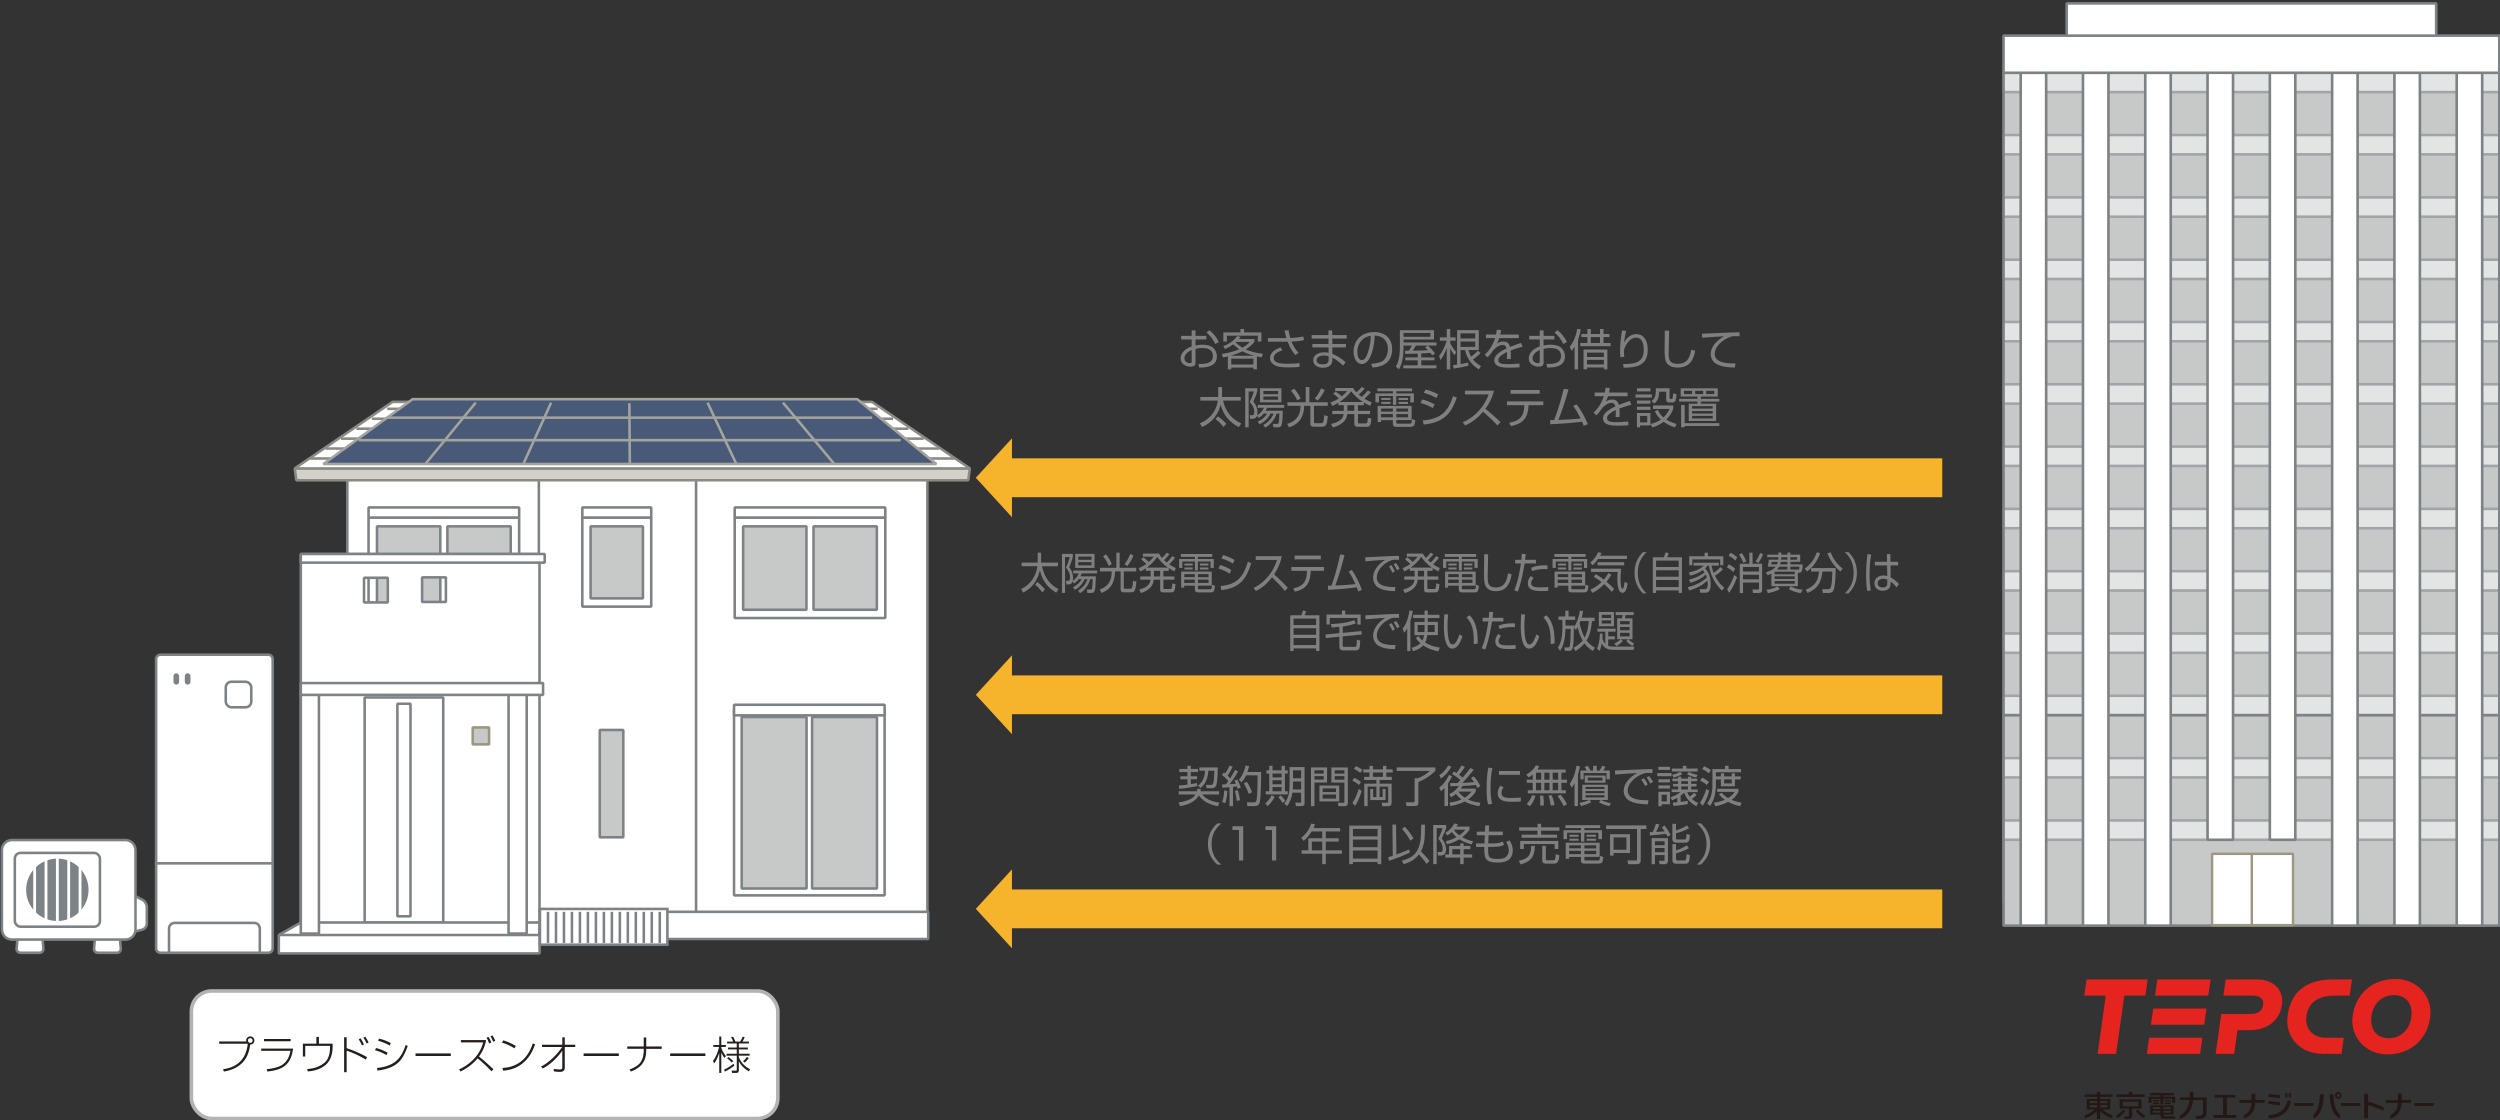 <?xml version="1.0" encoding="UTF-8"?><svg id="_レイヤー_2" xmlns="http://www.w3.org/2000/svg" width="980.51" height="439.4" viewBox="0 0 980.51 439.4"><rect x="0" y="0" width="980.51" height="439.4" fill="#333333" stroke="none"/><defs><style>.cls-1,.cls-2,.cls-3,.cls-4,.cls-5,.cls-6,.cls-7,.cls-8,.cls-9,.cls-10,.cls-11,.cls-12{stroke-linejoin:bevel;}.cls-1,.cls-2,.cls-5{fill:#c7c8c8;}.cls-1,.cls-2,.cls-11,.cls-13,.cls-12,.cls-14{stroke:#7d8286;}.cls-1,.cls-4,.cls-5,.cls-6,.cls-7,.cls-9,.cls-10,.cls-13,.cls-12,.cls-14{stroke-width:1.01px;}.cls-15,.cls-8,.cls-9,.cls-11,.cls-13,.cls-16,.cls-12{fill:#fff;}.cls-2,.cls-11{stroke-width:1.03px;}.cls-3,.cls-4,.cls-17,.cls-10,.cls-18,.cls-19,.cls-14{fill:none;}.cls-3,.cls-5,.cls-8{stroke:#9c9682;}.cls-3,.cls-8{stroke-width:.95px;}.cls-4,.cls-6{stroke:#a4a49f;}.cls-20{fill:#7d8286;}.cls-6{fill:#495a78;}.cls-7{fill:#d3d1c8;}.cls-7,.cls-9,.cls-10{stroke:#8b8b86;}.cls-21{fill:#e52420;}.cls-22{fill:#251e1c;}.cls-17{stroke:#fff;stroke-width:1.11px;}.cls-17,.cls-13,.cls-16,.cls-14{stroke-miterlimit:10;}.cls-23{fill:#f6b42d;}.cls-18{opacity:.5;}.cls-16{stroke:#b3b3b3;stroke-width:1.42px;}.cls-24{fill:#7f7f7f;}.cls-25{fill:#231815;}</style></defs><g id="contents-default"><rect class="cls-16" x="75.06" y="388.67" width="230.01" height="50.02" rx="7.97" ry="7.97"/><path class="cls-24" d="m467.38,129.58h1.5v2.15h4.23v1.42h-4.23v2.34c.56-.1,1.45-.29,2.8-.29.97,0,2.75.14,3.96,1.07.96.75,1.64,2.08,1.64,3.53,0,4.47-5.44,4.38-6.98,4.35l-.29-1.4c2.24.02,5.7.02,5.7-3.1s-3-3.14-4.15-3.14c-.56,0-1.72.03-2.68.36v5.25c0,.6,0,1.69-1.96,1.69-2.08,0-3.87-1.25-3.87-3.21s1.54-3.77,4.33-4.74v-2.71h-4.13v-1.42h4.13v-2.15Zm0,7.71c-2.35.94-2.85,2.51-2.85,3.17,0,1.25,1.01,1.96,2.2,1.96.38,0,.65-.05.65-.53v-4.61h0Zm6.93-7.78c1.45,1.07,2.83,2.71,3.72,4.62l-1.4.78c-.94-1.89-1.67-2.92-3.45-4.5l1.13-.9Z"/><path class="cls-24" d="m479.79,135.72c1.23-.44,3.67-1.43,5.41-3.89l1.4.29c-.31.41-.43.58-.67.85h6.06v1.07c-.36.48-1.21,1.64-3.38,3,1.19.51,3.12,1.31,6.72,1.74l-.48,1.38c-.46-.08-.92-.17-1.89-.39v5.08h-1.37v-.68h-8.68v.68h-1.35v-5.07c-1.16.26-1.3.29-1.89.41l-.48-1.35c3.58-.53,5.48-1.31,6.84-1.86-1.21-.85-1.96-1.59-2.34-1.94-1.4,1.06-2.64,1.57-3.29,1.84l-.61-1.18v.02h0Zm8.15-6.69v1.35h6.79v3.57h-1.43v-2.3h-12.11v2.3h-1.4v-3.57h6.72v-1.35h1.43,0Zm3.96,10.49c-2.37-.63-3.84-1.31-4.61-1.74-.49.24-2.17,1.01-4.66,1.74h9.27Zm-.31,1.14h-8.68v2.32h8.68v-2.32Zm-6.75-6.55c-.07.07-.14.14-.21.19,1.25,1.21,2.17,1.77,2.66,2.06,1.72-.94,2.42-1.76,2.87-2.25h-5.32Z"/><path class="cls-24" d="m505.37,129.49c.1.67.29,1.74.67,3.05,2.83-.05,4.35-.41,5.1-.58l.29,1.43c-.7.17-2.1.5-4.9.58.92,2.41,2.27,3.86,2.78,4.4l-1.28.87c-.51-.6-1.93-2.22-3.02-5.25-.27.02-.39.02-1.47.02h-6.26v-1.43h7.25c-.26-.85-.36-1.25-.73-2.93l1.57-.15h0Zm-2.46,7.93c-1.83.56-3.34,1.45-3.34,2.95,0,2.29,3.34,2.29,5.58,2.29,2.42,0,3.79-.17,4.54-.27l-.03,1.52c-1.4.15-2.88.19-4.33.19-3.46,0-4.54-.41-5.43-.89-.8-.43-1.79-1.33-1.79-2.73s.96-3.24,4.16-4.21l.65,1.16h-.01Z"/><path class="cls-24" d="m521.03,131.42l-.03-1.81h1.5l.02,1.81h5.66v1.37h-5.65l.02,2.13h5.32v1.33h-5.32v2.54c1.96.8,3.65,1.88,5.22,3.28l-1.01,1.33c-1.57-1.48-2.47-2.25-4.2-3.12v.77c0,3.04-2.76,3.19-3.72,3.19-2.25,0-3.8-1.23-3.8-2.92,0-1.33,1.09-3.14,4.35-3.14.84,0,1.31.1,1.67.19v-2.12h-6.35v-1.33h6.33v-2.13h-6.62v-1.37h6.61Zm.05,8.31c-.39-.12-.94-.29-1.86-.29-1.57,0-2.85.65-2.85,1.88s1.38,1.6,2.41,1.6c2.25,0,2.3-1.19,2.3-1.98v-1.21h0Z"/><path class="cls-24" d="m537.81,142.71c2.68-.24,4.09-.67,5.05-1.62,1.31-1.31,1.48-3.26,1.48-4.3,0-2-.99-5.05-5.19-5.17-.03,3.43-1.31,11.16-5.08,11.16-2,0-3.19-2.39-3.19-4.9,0-4.23,2.97-7.64,8.04-7.64,4.74,0,7.1,2.9,7.1,6.65,0,6.48-5.46,7.08-7.71,7.25l-.49-1.43h0Zm-3.02-9.89c-2.44,1.79-2.44,4.76-2.44,5.2,0,1.28.43,3.22,1.76,3.22.9,0,1.47-.9,1.81-1.55.51-1.01,1.6-3.97,1.72-7.98-.61.1-1.72.27-2.85,1.11Z"/><path class="cls-24" d="m556.03,138.69c-2.44.07-4.69.14-4.86.14l-.15-1.28c.29,0,1.16,0,1.54-.02.12-.15.73-.96,1.16-2.01h-3.24v.51c0,5.56-1.14,7.61-1.81,8.8l-1.23-1.06c.58-1.01,1.6-2.78,1.6-7.76v-6.5h13.38v3.67h-11.94v1.14h12.91v1.19h-3.38c1.02.96,2,1.98,2.85,3.11l-1.13.8c-.22-.31-.27-.38-.79-1.04-.77.07-1.94.19-3.51.24v1.55h5.19v1.16h-5.19v1.95h5.95v1.19h-13v-1.19h5.65v-1.95h-4.83v-1.16h4.83v-1.48h0Zm4.98-8.1h-10.54v1.5h10.54v-1.5Zm-1.02,4.93h-4.69c-.19.36-.44.82-1.23,2,3.58-.03,4.18-.03,5.99-.19-.55-.61-.8-.82-1.13-1.11l1.06-.7Z"/><path class="cls-24" d="m570.44,139.34c-.51-.68-1.04-1.42-1.65-2.71v8.26h-1.37v-8.43c-.63,1.89-1.28,3.11-2.47,4.76l-.55-1.62c1.5-1.76,2.58-4.47,2.99-6h-2.68v-1.28h2.71v-3.28h1.37v3.28h2.12v1.28h-2.12v.96c.58,1.31,1.33,2.46,2.35,3.48l-.7,1.31h0Zm10.25-.89c-1.3,1.37-2.63,2.29-3,2.54,1.11,1.4,2.42,2.15,3.17,2.56l-.85,1.31c-2.54-1.55-4.37-3.58-5.44-7.56h-1.74v5.49c1.81-.29,2.44-.48,2.99-.63l.12,1.25c-1.88.51-3.94.9-5.78,1.16l-.29-1.38c.32-.03.44-.05,1.6-.19v-13.51h8.51v7.81h-4.08c.51,1.54.9,2.25,1.09,2.58,1.14-.82,1.81-1.4,2.61-2.35l1.09.92h0Zm-2.1-7.71h-5.77v2.01h5.77v-2.01Zm0,3.21h-5.77v2.1h5.77v-2.1Z"/><path class="cls-24" d="m588.75,129.44c-.09.46-.15.9-.34,1.77h7.27v1.42h-7.66c-.34,1.11-.65,1.62-.97,2.17.48-.32,1.25-.85,2.56-.85.89,0,2.18.22,2.64,2.1,1.64-.67,3.17-1.18,4.3-1.55l.6,1.48c-1.28.34-2.85.77-4.67,1.47.07.7.08,1.45.08,1.96,0,.65-.02,1.06-.05,1.4h-1.52c.05-.48.08-.77.08-1.5,0-.38-.02-.89-.03-1.25-.87.43-3.43,1.67-3.43,3.16,0,1.6,2.06,1.6,3.87,1.6.75,0,2.37-.03,4.47-.24l.03,1.48c-.68.05-1.93.14-4.16.14-1.91,0-5.77,0-5.77-2.93,0-1.69,1.62-3.09,4.81-4.61-.15-.89-.58-1.4-1.5-1.4-1.01,0-2.23.56-3.5,1.89-1.14,1.59-1.26,1.76-2.41,3l-1.14-1.02c2.44-2.22,3.57-4.95,4.08-6.5h-3.62v-1.42h3.99c.21-.97.22-1.42.26-1.88l1.72.1h0Z"/><path class="cls-24" d="m603.9,129.58h1.5v2.15h4.23v1.42h-4.23v2.34c.56-.1,1.45-.29,2.8-.29.97,0,2.75.14,3.96,1.07.96.75,1.64,2.08,1.64,3.53,0,4.47-5.44,4.38-6.98,4.35l-.29-1.4c2.24.02,5.7.02,5.7-3.1s-3-3.14-4.15-3.14c-.56,0-1.72.03-2.68.36v5.25c0,.6,0,1.69-1.96,1.69-2.08,0-3.87-1.25-3.87-3.21s1.54-3.77,4.33-4.74v-2.71h-4.13v-1.42h4.13v-2.15h0Zm0,7.71c-2.35.94-2.85,2.51-2.85,3.17,0,1.25,1.01,1.96,2.2,1.96.38,0,.65-.05.65-.53v-4.61h0Zm6.93-7.78c1.45,1.07,2.83,2.71,3.72,4.62l-1.4.78c-.94-1.89-1.67-2.92-3.45-4.5l1.13-.9h0Z"/><path class="cls-24" d="m618.92,144.86h-1.37v-8.89c-.55.9-.84,1.23-1.18,1.66l-.73-1.6c1.31-1.57,2.51-4.13,2.95-7.06l1.4.19c-.14.82-.38,2.15-1.07,3.94v11.77h0Zm5-15.83v1.96h3.62v-1.96h1.37v1.96h2.34v1.21h-2.34v2.32h2.78v1.25h-11.89v-1.25h2.78v-2.32h-2.37v-1.21h2.37v-1.96h1.35-.01Zm6.5,15.83h-1.37v-.75h-6.62v.75h-1.36v-7.76h9.35v7.76Zm-1.37-6.58h-6.62v1.74h6.62v-1.74Zm0,2.85h-6.62v1.81h6.62v-1.81Zm-1.52-8.92h-3.62v2.32h3.62v-2.32Z"/><path class="cls-24" d="m637.78,129.76c-.55,2.17-.72,3.82-.79,4.62.97-2,2.68-3.34,4.88-3.34,2.49,0,4.38,2.12,4.38,6.11,0,5.25-2.97,7.08-9.42,7.08l-.29-1.45c4.84.03,8.15-.68,8.15-5.54,0-.84,0-4.83-3-4.83-2.39,0-3.84,2.64-4.21,3.38-.34.67-.6,1.38-.6,2.12,0,.19.15,1.79.17,2l-1.52.22c-.07-.55-.12-1.19-.12-2.27,0-.8,0-4.04.75-8.26l1.6.17h.02,0Z"/><path class="cls-24" d="m654.64,129.68c0,.14-.19,7.51-.19,8.92,0,2.03.07,4.11,3.48,4.11,4.26,0,4.91-3.16,5.39-5.56l1.54.41c-.39,2.05-1.26,6.6-6.82,6.6-1.59,0-3.57-.38-4.5-2.08-.65-1.18-.67-2.95-.67-5,0-1.18.1-6.35.07-7.4h1.71-.01Z"/><path class="cls-24" d="m682.25,131.9c-.55-.03-1.07-.07-1.76-.07-.94,0-1.19.09-1.59.21-3.24,1.06-6.38,3.82-6.38,6.75,0,2.13,1.72,3.21,4.64,3.58,1.54.21,2.75.17,3.5.15l-.24,1.64c-3.6-.07-5.6-.51-7.23-1.4-1.36-.75-2.25-2.3-2.25-3.82,0-3.11,2.53-5.53,5.24-7.05-3.36.15-4.98.29-8.58.58l-.08-1.59c1.42,0,9.16-.43,10.88-.46.48-.02,3.48-.09,3.82-.1l.03,1.57h0Z"/><path class="cls-24" d="m479.29,151.8v3.91h7.33v1.42h-6.94c1.07,4.54,3.46,7.23,7.15,8.96l-.96,1.42c-3.72-1.94-6.11-4.78-7.1-8.77-1.01,3.67-3.11,6.89-7.34,8.75l-.82-1.47c4.66-1.89,6.58-5.68,7.04-8.89h-6.86v-1.42h6.99v-3.91h1.51Zm.53,15.61c-1.33-1.67-2.15-2.37-3.12-3.04l.96-1.06c1.11.68,2.59,2.06,3.31,2.93l-1.14,1.16h0Z"/><path class="cls-24" d="m495.42,166.76c2.15-1.3,3.33-2.63,4.11-4.57h-1.23c-.39.77-1.5,2.93-4.3,4.21l-.77-1.02c.6-.27,2.59-1.18,3.72-3.19h-1.28c-.84.99-1.5,1.42-2,1.71l-.68-.82c-.19.51-.46,1.19-1.98,1.19h-.68l-.2-1.45.68.03c.58.03,1.12-.09,1.12-1.23,0-2.18-1.33-3.43-1.81-3.89.55-1.09,1.35-2.87,1.64-4.21h-2.03v14.09h-1.35v-15.34h4.74v1.19c-.48,1.69-1.21,3.31-1.59,4.11,1.35,1.35,1.67,3.14,1.67,4.18,0,.6-.1.92-.15,1.14.61-.34,1.81-1.19,2.7-2.95h-2.46v-1.13h10.39v1.13h-6.69c-.17.39-.29.67-.56,1.14h6.69c-.1,3.55-.17,5.15-.61,5.92-.36.6-.97.6-1.52.6h-1.52l-.27-1.35,1.37.02c.68.02.77-.14.9-.39.19-.39.29-3.17.31-3.7h-1.08c-.07.21-1.13,3.75-4.43,5.53l-.85-.96h0Zm7.17-8.97h-8.41v-5.51h8.41v5.51Zm-1.31-4.43h-5.78v1.25h5.78v-1.25Zm0,2.17h-5.78v1.26h5.78v-1.26Z"/><path class="cls-24" d="m512.11,157.76v-5.94h1.42v5.94h7.22v1.4h-5.41v6.33c0,.22,0,.48.53.48h2.3c.63,0,1.01-.05,1.19-3.12l1.43.34c-.36,3.58-.72,4.18-2.37,4.18h-2.75c-.84,0-1.74,0-1.74-1.26v-6.94h-2.44c-.03,2.9-.84,6.79-5.92,8.44l-.73-1.37c4.32-1.3,5.22-4.14,5.22-7.08h-5.12v-1.4h7.17Zm-4.52-5.29c.92.97,1.98,2.52,2.52,3.82l-1.35.73c-.48-1.21-1.43-2.64-2.44-3.79l1.26-.77h.01Zm11.98.46c-.61,1.36-1.31,2.59-2.73,4.16l-1.18-.78c.79-.92,1.72-2.15,2.47-3.98l1.43.6h.01Z"/><path class="cls-24" d="m537.63,153.81c-.87,1.09-2.12,2.24-2.51,2.58,1.26.77,2.27,1.21,2.88,1.47l-.6,1.31c-1.4-.65-2.06-1.04-2.51-1.31v1.08h-2.3v2.2h4.78v1.26h-4.78v3.22c0,.36.07.44.5.44h2.39c.73,0,.87-.12.99-2.18l1.4.27c-.22,2.64-.53,3.24-1.86,3.24h-3.5c-.44,0-1.33,0-1.33-1.16v-3.84h-2.8c-.17,2.66-2.46,4.42-5.63,5.25l-.7-1.36c2.42-.55,4.76-1.64,4.91-3.89h-4.44v-1.26h4.52v-2.2h-2.12v-.99c-1.06.67-1.84,1.01-2.39,1.25l-.68-1.3c1.5-.58,2.42-1.07,3.29-1.64-.44-.43-1.14-1.06-2.27-1.81l.94-.84c1.25.77,2.06,1.48,2.42,1.84.89-.68,1.59-1.43,2.15-2.06h-4.71v-1.21h6.98c.34.53.68,1.06,1.31,1.71.99-.87,1.4-1.25,2.12-2.1l1.14.63c-1.04,1.21-2.2,2.23-2.35,2.35.6.5.94.75,1.18.92.44-.39,1.59-1.47,2.44-2.53l1.13.65h.01Zm-3.04,3.86c-2.47-1.48-4.15-3.55-4.67-4.2-1.26,1.67-2.81,3.07-4.57,4.2h9.25-.01Zm-3.41,1.26h-2.73v2.2h2.73v-2.2Z"/><path class="cls-24" d="m553.83,153.46h-6.21v.84h6.91v3.51h-1.4v-2.51h-5.51v3.48h-1.31v-3.48h-5.46v2.51h-1.4v-3.51h6.86v-.84h-6.11v-1.13h13.63v1.13h0Zm-.19,11.29h-6v.89c0,.38,0,.53.55.53h4.62c.75,0,.89-.15.97-1.79l1.3.43c-.07.72-.21,1.57-.39,1.93-.29.6-1.21.67-1.38.67h-5.48c-.68,0-1.54-.05-1.54-1.21v-1.43h-4.64v.75h-1.33v-6.31h13.32v5.56-.02h0Zm-7.35-2.37h-4.64v1.3h4.64v-1.3Zm0-2.15h-4.59v1.19h4.59v-1.19Zm-.92-4.16v.79h-3.6v-.79h3.6Zm0,1.54v.82h-3.6v-.82h3.6Zm6.89,2.63h-4.62v1.19h4.62v-1.19Zm0,2.15h-4.62v1.3h4.62v-1.3Zm-.05-6.31v.79h-3.68v-.79h3.68Zm0,1.54v.82h-3.68v-.82h3.68Z"/><path class="cls-24" d="m561.96,160.04c-2.08-1.11-2.64-1.35-4.84-2.01l.7-1.37c1.26.32,3.04.9,4.86,1.95l-.72,1.43Zm-3.96,4.84c7.06-.48,9.95-3.48,11.91-9.54l1.45.65c-2.15,6.02-4.81,9.67-13,10.53l-.36-1.64Zm5.37-8.79c-2.08-1.19-4.09-1.76-4.96-2.01l.7-1.31c1.01.26,2.87.75,4.96,1.91l-.7,1.42h0Z"/><path class="cls-24" d="m573.68,165.62c2.87-1.14,7.85-4.42,10.18-10.94h-9.3v-1.47h11.4c-.63,2.58-1.79,5-3.38,7.11,2.06,1.66,4.06,3.39,5.94,5.27l-1.26,1.26c-.96-1.08-2.2-2.42-5.6-5.37-1.93,2.29-4.28,4.21-7.04,5.39l-.94-1.26h0Z"/><path class="cls-24" d="m605.3,157.43v1.48h-5.8c-.17,4.84-1.96,7.22-6.91,8.21l-.68-1.33c4.32-.72,5.89-2.73,5.95-6.88h-6.81v-1.48h14.25,0Zm-1.42-4.47v1.47h-11.41v-1.47h11.41Z"/><path class="cls-24" d="m618.34,158.57c1.77,2.3,3.26,4.98,4.42,7.78l-1.64.68c-.15-.48-.26-.82-.61-1.65-2.25.32-6.52.75-12.44,1.01l-.15-1.64c.67.02,1.04.02,1.6,0,1.91-4.74,3.21-9.93,3.79-12.25l1.86.24c-1.28,4.79-2.93,9.38-3.99,11.96,5.27-.2,8.15-.49,8.75-.56-.85-1.71-1.77-3.4-2.93-4.91l1.35-.65h0Z"/><path class="cls-24" d="m631.41,152.19c-.09.46-.15.9-.34,1.77h7.27v1.42h-7.66c-.34,1.11-.65,1.62-.97,2.17.48-.32,1.25-.85,2.56-.85.89,0,2.18.22,2.64,2.1,1.64-.67,3.17-1.18,4.3-1.55l.6,1.48c-1.28.34-2.85.77-4.67,1.47.07.7.08,1.45.08,1.96,0,.65-.02,1.06-.05,1.4h-1.52c.05-.48.08-.77.08-1.5,0-.38-.02-.89-.03-1.25-.87.43-3.43,1.67-3.43,3.16,0,1.6,2.06,1.6,3.87,1.6.75,0,2.37-.03,4.47-.24l.03,1.48c-.68.05-1.93.14-4.16.14-1.91,0-5.77,0-5.77-2.93,0-1.69,1.62-3.09,4.81-4.61-.15-.89-.58-1.4-1.5-1.4-1.01,0-2.23.56-3.5,1.89-1.14,1.59-1.26,1.76-2.41,3l-1.14-1.02c2.44-2.22,3.57-4.95,4.08-6.5h-3.62v-1.42h3.99c.21-.97.22-1.42.26-1.88l1.72.1h0Z"/><path class="cls-24" d="m647.88,154.7v1.23h-6.41v-1.23h6.41Zm-.58-2.41v1.21h-5.29v-1.21h5.29Zm0,4.81v1.23h-5.29v-1.23h5.29Zm0,2.42v1.23h-5.29v-1.23h5.29Zm0,2.46v4.86h-4.04v.77h-1.25v-5.63h5.29Zm-1.25,1.14h-2.8v2.54h2.8v-2.54Zm10.88,4.49c-1.21-.38-2.75-.94-4.44-2.17-2,1.5-3.58,1.93-4.45,2.17l-.72-1.33c2.18-.51,3.29-1.18,4.08-1.72-1.48-1.36-2.03-2.61-2.34-3.29l1.16-.5c.29.65.89,1.88,2.18,2.97.82-.75,1.62-1.72,2.41-3.36h-6.5v-1.35h7.95v1.33c-.29.75-.94,2.44-2.73,4.18,1.6,1.01,3.1,1.47,4.03,1.72l-.63,1.35Zm-2.12-15.32v3.77c0,.17.05.44.41.44h.39c.24,0,.34-.1.41-.38.07-.26.17-1.28.21-1.86l1.28.31c-.05,3.16-.9,3.26-1.52,3.26h-1.36c-.26,0-1.14,0-1.14-1.09v-3.14h-2.73c-.15,2.58-.63,3.62-2,4.71l-1.02-1.04c1.21-.77,1.71-2.2,1.71-4.21,0-.31,0-.51-.02-.77h5.39-.01Z"/><path class="cls-24" d="m673.7,155.54h-6.62v.89h7.25v1.06h-7.25v.84h6v6.77h-10.76v-6.77h3.41v-.84h-7.17v-1.06h7.17v-.89h-6.57v-3.24h14.54v3.24h0Zm-12.97,12.04h-1.38v-8.73h1.38v7.11h13.6v1.11h-13.6v.51Zm2.9-14.31h-3.16v1.28h3.16v-1.28Zm8.1,6.02h-8.09v.96h8.09v-.96Zm0,1.93h-8.09v.96h8.09v-.96Zm0,1.89h-8.09v1.01h8.09v-1.01Zm-3.75-9.84h-3.12v1.28h3.12v-1.28Zm4.38,0h-3.17v1.28h3.17v-1.28Z"/><path class="cls-24" d="m408.32,216.75v3.91h6.61v1.42h-6.25c.97,4.54,3.12,7.23,6.44,8.96l-.86,1.42c-3.35-1.94-5.5-4.78-6.39-8.77-.91,3.67-2.8,6.89-6.61,8.75l-.74-1.47c4.2-1.89,5.93-5.68,6.35-8.89h-6.18v-1.42h6.3v-3.91h1.34-.01Zm.48,15.61c-1.2-1.67-1.94-2.37-2.81-3.04l.86-1.06c1,.68,2.34,2.06,2.98,2.93l-1.03,1.16h0Z"/><path class="cls-24" d="m422.83,231.71c1.94-1.3,3-2.63,3.7-4.57h-1.11c-.35.77-1.35,2.93-3.87,4.21l-.69-1.02c.54-.27,2.34-1.18,3.35-3.19h-1.15c-.75.99-1.35,1.42-1.8,1.71l-.61-.82c-.17.51-.42,1.19-1.78,1.19h-.62l-.18-1.45.62.03c.52.03,1.01-.09,1.01-1.23,0-2.18-1.2-3.43-1.63-3.89.49-1.09,1.21-2.87,1.48-4.21h-1.83v14.09h-1.21v-15.34h4.27v1.19c-.43,1.69-1.09,3.31-1.43,4.11,1.21,1.35,1.51,3.14,1.51,4.18,0,.6-.09.92-.14,1.14.55-.34,1.63-1.19,2.43-2.95h-2.21v-1.13h9.36v1.13h-6.02c-.15.39-.26.67-.51,1.14h6.02c-.09,3.55-.15,5.15-.55,5.92-.32.6-.88.6-1.37.6h-1.37l-.25-1.35,1.23.02c.61.02.69-.14.81-.39.17-.39.26-3.17.28-3.7h-.97c-.06.21-1.01,3.75-4,5.53l-.77-.96h0Zm6.45-8.97h-7.58v-5.51h7.58v5.51Zm-1.18-4.43h-5.21v1.25h5.21v-1.25Zm0,2.17h-5.21v1.26h5.21v-1.26Z"/><path class="cls-24" d="m437.85,222.7v-5.94h1.28v5.94h6.5v1.4h-4.87v6.33c0,.22,0,.48.48.48h2.08c.57,0,.91-.05,1.08-3.12l1.29.34c-.32,3.58-.65,4.18-2.14,4.18h-2.47c-.75,0-1.57,0-1.57-1.26v-6.94h-2.2c-.03,2.9-.75,6.79-5.33,8.44l-.66-1.37c3.89-1.3,4.7-4.14,4.7-7.08h-4.61v-1.4h6.45-.01Zm-4.07-5.29c.83.97,1.78,2.52,2.27,3.82l-1.21.73c-.43-1.21-1.29-2.64-2.2-3.79l1.14-.77h0Zm10.79.46c-.55,1.36-1.18,2.59-2.46,4.16l-1.06-.78c.71-.92,1.55-2.15,2.23-3.98l1.29.6h0Z"/><path class="cls-24" d="m460.83,218.76c-.78,1.09-1.91,2.24-2.26,2.58,1.14.77,2.04,1.21,2.6,1.47l-.54,1.31c-1.26-.65-1.86-1.04-2.26-1.31v1.08h-2.08v2.2h4.3v1.26h-4.3v3.22c0,.36.06.44.45.44h2.15c.66,0,.78-.12.89-2.18l1.26.27c-.2,2.64-.48,3.24-1.67,3.24h-3.15c-.4,0-1.2,0-1.2-1.16v-3.84h-2.52c-.15,2.66-2.21,4.42-5.07,5.25l-.63-1.36c2.18-.55,4.29-1.64,4.42-3.89h-4v-1.26h4.07v-2.2h-1.91v-.99c-.95.67-1.66,1.01-2.15,1.25l-.61-1.3c1.35-.58,2.18-1.07,2.96-1.64-.4-.43-1.03-1.06-2.04-1.81l.84-.84c1.12.77,1.86,1.48,2.18,1.84.8-.68,1.43-1.43,1.94-2.06h-4.24v-1.21h6.29c.31.53.61,1.06,1.18,1.71.89-.87,1.26-1.25,1.91-2.1l1.03.63c-.94,1.21-1.98,2.23-2.12,2.35.54.5.84.75,1.06.92.4-.39,1.43-1.47,2.2-2.53l1.01.65h0Zm-2.74,3.86c-2.23-1.48-3.73-3.55-4.21-4.2-1.14,1.67-2.54,3.07-4.12,4.2h8.33Zm-3.07,1.26h-2.46v2.2h2.46v-2.2Z"/><path class="cls-24" d="m475.41,218.4h-5.59v.84h6.22v3.51h-1.26v-2.51h-4.96v3.48h-1.18v-3.48h-4.92v2.51h-1.26v-3.51h6.18v-.84h-5.5v-1.13h12.28v1.13h0Zm-.17,11.29h-5.41v.89c0,.38,0,.53.49.53h4.16c.68,0,.8-.15.88-1.79l1.17.43c-.06.72-.18,1.57-.35,1.93-.26.6-1.09.67-1.24.67h-4.93c-.61,0-1.38-.05-1.38-1.21v-1.43h-4.18v.75h-1.2v-6.31h12v5.56-.02h-.01Zm-6.62-2.37h-4.18v1.3h4.18v-1.3Zm0-2.15h-4.13v1.19h4.13v-1.19Zm-.83-4.16v.79h-3.24v-.79h3.24Zm0,1.54v.82h-3.24v-.82h3.24Zm6.21,2.63h-4.16v1.19h4.16v-1.19Zm0,2.15h-4.16v1.3h4.16v-1.3Zm-.05-6.31v.79h-3.32v-.79h3.32Zm0,1.54v.82h-3.32v-.82h3.32Z"/><path class="cls-24" d="m482.27,224.98c-1.88-1.11-2.38-1.35-4.36-2.01l.63-1.37c1.14.32,2.74.9,4.38,1.95l-.65,1.43h0Zm-3.57,4.84c6.36-.48,8.96-3.48,10.73-9.54l1.31.65c-1.94,6.02-4.33,9.67-11.71,10.53l-.32-1.64h-.01Zm4.84-8.79c-1.88-1.19-3.69-1.76-4.47-2.01l.63-1.31c.91.26,2.58.75,4.47,1.91l-.63,1.42h0Z"/><path class="cls-24" d="m491.7,230.56c2.58-1.14,7.07-4.42,9.17-10.94h-8.37v-1.47h10.26c-.57,2.58-1.61,5-3.04,7.11,1.86,1.66,3.66,3.39,5.35,5.27l-1.14,1.26c-.86-1.08-1.98-2.42-5.04-5.37-1.74,2.29-3.86,4.21-6.35,5.39l-.84-1.26h0Z"/><path class="cls-24" d="m519.3,222.38v1.48h-5.22c-.15,4.84-1.77,7.22-6.22,8.21l-.61-1.33c3.89-.72,5.3-2.73,5.36-6.88h-6.13v-1.48h12.83-.01Zm-1.28-4.47v1.47h-10.28v-1.47h10.28Z"/><path class="cls-24" d="m530.17,223.52c1.6,2.3,2.93,4.98,3.98,7.78l-1.47.68c-.14-.48-.23-.82-.55-1.65-2.03.32-5.87.75-11.2,1.01l-.14-1.64c.6.02.94.02,1.44,0,1.72-4.74,2.89-9.93,3.41-12.25l1.68.24c-1.15,4.79-2.64,9.38-3.6,11.96,4.75-.2,7.34-.49,7.88-.56-.77-1.71-1.6-3.4-2.64-4.91l1.21-.65h0Z"/><path class="cls-24" d="m548.73,219.59c-.49-.03-.97-.07-1.58-.07-.84,0-1.08.09-1.43.21-2.92,1.06-5.75,3.82-5.75,6.75,0,2.13,1.55,3.21,4.18,3.58,1.38.21,2.47.17,3.15.15l-.22,1.64c-3.24-.07-5.04-.51-6.51-1.4-1.23-.75-2.03-2.3-2.03-3.82,0-3.11,2.27-5.53,4.72-7.05-3.03.15-4.49.29-7.73.58l-.08-1.59c1.27,0,8.25-.43,9.8-.46.43-.02,3.13-.09,3.44-.1l.03,1.57h.01Zm-2.63,5.08c-.15-.34-.63-1.45-1.34-2.49l.92-.55c.75,1.02,1.14,1.86,1.38,2.42l-.97.61h.01Zm1.84-.99c-.54-1.08-.75-1.52-1.34-2.34l.95-.55c.38.53,1.06,1.55,1.35,2.27l-.97.61h.01Z"/><path class="cls-24" d="m564.35,218.76c-.78,1.09-1.91,2.24-2.26,2.58,1.14.77,2.04,1.21,2.6,1.47l-.54,1.31c-1.26-.65-1.86-1.04-2.26-1.31v1.08h-2.08v2.2h4.3v1.26h-4.3v3.22c0,.36.06.44.45.44h2.15c.66,0,.78-.12.89-2.18l1.26.27c-.2,2.64-.48,3.24-1.67,3.24h-3.15c-.4,0-1.2,0-1.2-1.16v-3.84h-2.52c-.15,2.66-2.21,4.42-5.07,5.25l-.63-1.36c2.18-.55,4.29-1.64,4.42-3.89h-4v-1.26h4.07v-2.2h-1.91v-.99c-.95.67-1.66,1.01-2.15,1.25l-.61-1.3c1.35-.58,2.18-1.07,2.96-1.64-.4-.43-1.03-1.06-2.04-1.81l.84-.84c1.12.77,1.86,1.48,2.18,1.84.8-.68,1.43-1.43,1.94-2.06h-4.24v-1.21h6.28c.31.53.62,1.06,1.18,1.71.89-.87,1.26-1.25,1.91-2.1l1.03.63c-.94,1.21-1.98,2.23-2.12,2.35.54.5.84.75,1.06.92.4-.39,1.43-1.47,2.2-2.53l1.01.65h.02,0Zm-2.74,3.86c-2.23-1.48-3.73-3.55-4.21-4.2-1.14,1.67-2.54,3.07-4.12,4.2h8.33Zm-3.07,1.26h-2.46v2.2h2.46v-2.2Z"/><path class="cls-24" d="m578.92,218.4h-5.59v.84h6.22v3.51h-1.26v-2.51h-4.96v3.48h-1.18v-3.48h-4.92v2.51h-1.26v-3.51h6.18v-.84h-5.5v-1.13h12.28v1.13h0Zm-.17,11.29h-5.41v.89c0,.38,0,.53.49.53h4.16c.68,0,.8-.15.88-1.79l1.17.43c-.06.72-.18,1.57-.35,1.93-.26.6-1.09.67-1.24.67h-4.93c-.61,0-1.38-.05-1.38-1.21v-1.43h-4.18v.75h-1.2v-6.31h12v5.56-.02h-.01Zm-6.62-2.37h-4.18v1.3h4.18v-1.3Zm0-2.15h-4.13v1.19h4.13v-1.19Zm-.83-4.16v.79h-3.24v-.79h3.24Zm0,1.54v.82h-3.24v-.82h3.24Zm6.21,2.63h-4.16v1.19h4.16v-1.19Zm0,2.15h-4.16v1.3h4.16v-1.3Zm-.05-6.31v.79h-3.32v-.79h3.32Zm0,1.54v.82h-3.32v-.82h3.32Z"/><path class="cls-24" d="m583.65,217.38c0,.14-.17,7.51-.17,8.92,0,2.03.06,4.11,3.13,4.11,3.84,0,4.42-3.16,4.86-5.56l1.38.41c-.35,2.05-1.14,6.6-6.15,6.6-1.43,0-3.21-.38-4.06-2.08-.58-1.18-.6-2.95-.6-5,0-1.18.09-6.35.06-7.4h1.55Z"/><path class="cls-24" d="m598.39,217.31c-.05.6-.11,1.16-.25,2.25h4.27v1.43h-4.46c-.38,2.32-1.28,7.62-2.67,11.02l-1.4-.53c1.46-3.14,2.32-8.27,2.64-10.49h-2.27v-1.43h2.44c.09-.92.12-1.72.15-2.34l1.54.08h.01Zm3.04,9.31c-.71,1.13-.91,1.43-.91,2.03,0,1.52,1.46,1.72,3.56,1.72,1.67,0,2.63-.1,3.13-.15v1.52c-.6.03-1.08.07-2.33.07-2.24,0-5.66,0-5.66-3.05,0-1.09.4-1.81,1.15-2.88l1.04.75h.02,0Zm5.5-3.38c-.35-.03-.72-.05-1.31-.05-1.48,0-3.33.21-4.69.8l-.42-1.31c1.55-.65,2.95-1.02,6.41-.97v1.54h.01Z"/><path class="cls-24" d="m621.87,218.4h-5.59v.84h6.22v3.51h-1.26v-2.51h-4.96v3.48h-1.18v-3.48h-4.92v2.51h-1.26v-3.51h6.18v-.84h-5.5v-1.13h12.28v1.13h0Zm-.17,11.29h-5.41v.89c0,.38,0,.53.49.53h4.16c.68,0,.8-.15.88-1.79l1.17.43c-.06.72-.18,1.57-.35,1.93-.26.6-1.09.67-1.24.67h-4.93c-.61,0-1.38-.05-1.38-1.21v-1.43h-4.18v.75h-1.2v-6.31h12v5.56-.02h-.01Zm-6.62-2.37h-4.18v1.3h4.18v-1.3Zm0-2.15h-4.13v1.19h4.13v-1.19Zm-.83-4.16v.79h-3.24v-.79h3.24Zm0,1.54v.82h-3.24v-.82h3.24Zm6.21,2.63h-4.16v1.19h4.16v-1.19Zm0,2.15h-4.16v1.3h4.16v-1.3Zm-.05-6.31v.79h-3.32v-.79h3.32Zm0,1.54v.82h-3.32v-.82h3.32Z"/><path class="cls-24" d="m638.09,217.96v1.28h-11.32c-.77,1.11-1.51,1.88-2.11,2.46l-.95-1.04c1-.85,2.2-2.05,3.1-4.09l1.35.32c-.21.43-.35.68-.58,1.07h10.51Zm-12.28,7.23c.55.29,1.48.8,3.23,2.13.95-1.11,1.44-1.98,1.77-2.54l1.17.63c-.29.5-.81,1.43-1.92,2.73,1.47,1.23,2.38,2.18,3,2.83l-.91,1.16c-.52-.61-1.44-1.71-2.98-3.02-2.17,2.2-3.98,3.12-4.59,3.43l-.85-1.3c.71-.29,2.49-1.04,4.43-2.95-1.29-1.01-2.34-1.62-3.06-2.05l.72-1.06h-.01Zm9.96-2.17c-.15,2.27-.18,3.79-.18,4.32,0,.84,0,3.6.81,3.6.45,0,.74-2.18.81-2.76l1.17.63c-.43,2.46-.88,3.69-2.03,3.69-2.01,0-2.01-4.32-2.01-5.36,0-1.71.08-2.44.11-2.83h-10.45v-1.28h11.77Zm1.24-1.3h-10.46v-1.21h10.46v1.21Z"/><path class="cls-24" d="m645.81,216.56c-1.77,1.71-3.46,3.99-3.46,8.09s1.69,6.38,3.46,8.09h-1.44c-2.11-2.12-3.3-4.64-3.3-8.09s1.2-5.97,3.3-8.09h1.44Z"/><path class="cls-24" d="m652.61,218.55c.29-.73.55-1.71.6-1.89l1.26.31c-.18.56-.38,1.13-.6,1.59h5.81v14h-1.29v-1.01h-8.87v1.01h-1.28v-14h4.37Zm-3.09,3.84h8.87v-2.52h-8.87v2.52Zm0,3.82h8.87v-2.56h-8.87v2.56Zm8.87,1.26h-8.87v2.78h8.87v-2.78Z"/><path class="cls-24" d="m675.76,223.26c-1.09,1.23-2.83,2.35-3.15,2.56,1.4,2.83,3.04,4.15,3.69,4.67l-.94,1.18c-3.44-3.34-4.72-7.3-5.13-9.84h-.51c-.23.32-.45.6-.97,1.07.61.67,2.21,2.39,2.21,6.24,0,.99-.11,3.34-1.95,3.34h-2.15l-.25-1.4,2.01.02c.43,0,1.15.02,1.15-2.05,0-.48-.08-1.16-.11-1.35-1.25,1.21-3.44,2.83-7.18,3.89l-.51-1.31c3.59-.82,6.05-2.39,7.48-3.8-.15-.61-.34-1.02-.4-1.16-1.17,1.16-3.13,2.42-6.07,3.24l-.54-1.26c3.07-.68,4.96-1.88,6.1-2.85-.26-.36-.48-.6-.71-.85-1.49,1.11-3.2,1.77-4.95,2.17l-.51-1.28c1.84-.32,4.09-.96,5.89-2.66h-4.04v-1.13h9.87v1.13h-2.83c.28,1.43.65,2.39.83,2.87.31-.2,1.64-1.13,2.64-2.3l1,.87h.03Zm-7.21-5.1v-1.38h1.29v1.38h6.04v3.55h-1.21v-2.32h-10.92v2.32h-1.23v-3.55h6.04,0Z"/><path class="cls-24" d="m679.81,224.34c-1.01-1.04-2.06-1.55-2.46-1.76l.62-1.26c.92.43,1.75.94,2.57,1.74l-.72,1.28h-.01Zm-2.44,6.81c1.18-1.72,2.03-3.38,2.83-5.61l1.09.8c-1.09,3.19-2.24,4.96-3.13,6.18l-.78-1.37h-.01Zm3.21-11.34c-.8-.79-1.66-1.38-2.61-1.88l.71-1.14c.83.34,1.92,1.09,2.7,1.79l-.8,1.23h0Zm3.12.89c-.45-1.23-1.03-2.32-1.64-3.21l1.11-.58c.46.67,1.21,1.89,1.74,3.29l-1.2.49h0Zm7.41.39v10.24c0,.97-.52,1.25-1.29,1.25h-2.3l-.2-1.4,2.12.02c.37,0,.43-.15.43-.51v-2.23h-6.25v4.13h-1.28v-11.48h3.76v-4.35h1.25v4.35h3.76v-.02h0Zm-1.25,1.3h-6.25v1.77h6.25v-1.77Zm0,3.02h-6.25v1.81h6.25v-1.81Zm-1.31-5.22c.68-.9,1.38-2.23,1.78-3.31l1.18.48c-.46,1.19-1.18,2.46-1.84,3.43l-1.12-.6h0Z"/><path class="cls-24" d="m705.11,229.9h-10.36v-4.98c-.71.38-1.14.55-1.55.7l-.55-1.13c1.49-.5,3.03-1.19,3.78-2.24h-3.1c.25-1.07.38-2.39.42-2.75h3.7c.03-.19.05-.43.05-.6v-.36h-4.38v-.99h4.38v-.84h1.14v.84h2.4v-.84h1.14v.84h3.87v2.8h-3.87v1.01h4.84c-.09,3.16-.69,3.26-1.29,3.26h-.6v5.27h-.02Zm-12.29,1.43c1.46-.19,3-.6,4.35-1.33l.83,1.01c-1.52,1.02-3.73,1.47-4.61,1.6l-.57-1.28Zm4.12-9.96c.06-.14.22-.46.35-1.01h-2.44c-.05.38-.09.67-.15,1.01h2.24Zm6.96,2.85h-7.91v1.01h7.91v-1.01Zm0,1.81h-7.91v1.04h7.91v-1.04Zm0,1.84h-7.91v1.08h7.91v-1.08Zm-2.87-4.49v-1.13h-3.27c-.37.65-.61.89-.84,1.13h4.12,0Zm0-3.02h-2.57c-.11.5-.21.8-.29,1.01h2.86v-1.01Zm-2.4-1.81c0,.36,0,.58-.05.96h2.44v-.96h-2.4.01Zm3.73,11.46c1.8.87,3.13,1.14,4.64,1.28l-.74,1.35c-1.41-.21-3.07-.7-4.69-1.57l.78-1.06h0Zm-.2-10.51h2.67v-.96h-2.67v.96Zm2.95,3.94c.57,0,.57-.12.62-1.19h-3.57v1.13h2.95v.07h0Z"/><path class="cls-24" d="m707.84,222.99c2.54-1.83,3.67-3.5,4.73-6.38l1.29.34c-1.08,2.97-2.41,5.07-5.12,7.2l-.91-1.16h.01Zm7.08,9.57l-.23-1.48,2.27.02c.68,0,.94-.44,1.01-.58.52-1.02.62-3.92.68-6.36h-3.89c-.42,4.33-1.91,6.72-5.81,8.41l-.72-1.3c3.12-1.25,4.93-3.05,5.18-7.11h-3.07v-1.35h9.62c0,5.25-.45,7.76-.83,8.65-.43.96-1.17,1.11-2.03,1.11h-2.18Zm3.07-15.93c.81,2.17,2.26,4.49,4.69,6.36l-.86,1.16c-2.06-1.54-4.21-4.69-5.12-7.1l1.29-.43h0Z"/><path class="cls-24" d="m723.55,232.73c1.71-1.64,3.46-3.92,3.46-8.09s-1.75-6.45-3.46-8.09h1.44c2.09,2.12,3.3,4.64,3.3,8.09s-1.21,5.97-3.3,8.09h-1.44Z"/><path class="cls-24" d="m733.9,217.5c-.21,1.18-.66,3.75-.66,7.87,0,3.31.32,5.15.51,6.17l-1.37.22c-.15-.61-.49-2.05-.49-6.19s.37-6.96.54-8.24l1.47.17h0Zm6.19,2.83l-.03-2.99h1.35l.03,2.99h3.01v1.43h-2.97l.03,4.69c1.44.8,2.14,1.43,3.26,2.59l-.92,1.36c-.89-1.21-1.72-1.88-2.33-2.35v.48c0,.87,0,3.17-3.12,3.17-2.58,0-3.24-1.84-3.24-2.93,0-1.72,1.38-3.07,3.44-3.07.54,0,1.06.07,1.6.24l-.06-4.18h-4.81v-1.43h4.76,0Zm.12,7.01c-.37-.17-.78-.36-1.55-.36-1.44,0-2.23.77-2.23,1.77,0,.56.26,1.65,2.06,1.65s1.72-1.31,1.72-1.86v-1.21h0Z"/><path class="cls-24" d="m510.41,241.31c.29-.73.55-1.71.6-1.89l1.26.31c-.18.56-.38,1.13-.6,1.59h5.81v14h-1.29v-1.01h-8.87v1.01h-1.28v-14h4.37,0Zm-3.09,3.84h8.87v-2.52h-8.87v2.52Zm0,3.82h8.87v-2.56h-8.87v2.56Zm8.87,1.26h-8.87v2.78h8.87v-2.78Z"/><path class="cls-24" d="m526.61,253.16c0,.51.31.55.61.55h4.16c.23,0,.52-.1.61-.41.09-.29.17-1.98.17-2.42l1.31.36c-.05,1.5-.12,2.56-.31,3.02-.32.75-1.09.82-1.35.82h-5.16c-.75,0-1.34-.41-1.34-1.37v-4.01l-5.35.55-.11-1.38,5.46-.55v-2.47c-1.4.15-2.18.21-3,.26l-.35-1.36c.86-.02,5.67-.17,9.16-1.5l.62,1.25c-1.78.72-4.04,1.06-5.13,1.21v2.51l7.36-.73.09,1.35-7.45.75v3.6-.03h0Zm1-13.68v1.55h6.05v3.91h-1.28v-2.58h-10.85v2.58h-1.28v-3.91h6.05v-1.55h1.31Z"/><path class="cls-24" d="m548.75,242.35c-.49-.03-.97-.07-1.58-.07-.84,0-1.08.09-1.43.21-2.92,1.06-5.75,3.82-5.75,6.75,0,2.13,1.55,3.21,4.18,3.58,1.38.21,2.47.17,3.15.15l-.22,1.64c-3.24-.07-5.04-.51-6.51-1.4-1.23-.75-2.03-2.3-2.03-3.82,0-3.11,2.27-5.53,4.72-7.05-3.03.15-4.49.29-7.73.58l-.08-1.59c1.27,0,8.25-.43,9.8-.46.43-.02,3.13-.09,3.44-.1l.03,1.57h.01Zm-2.63,5.08c-.15-.34-.63-1.45-1.34-2.49l.92-.55c.75,1.02,1.14,1.86,1.38,2.42l-.97.61h.01Zm1.84-.99c-.54-1.08-.75-1.52-1.34-2.34l.95-.55c.38.53,1.06,1.55,1.35,2.27l-.97.61h.01Z"/><path class="cls-24" d="m553.15,255.38h-1.24v-8.96c-.55,1.01-.8,1.3-1.15,1.71l-.64-1.57c2.04-2.51,2.57-6.21,2.69-7.15l1.29.22c-.17,1.07-.4,2.32-.94,3.89v11.86h0Zm6.81-11.48h3.98v5.2h-4.13c-.15.99-.42,2.05-.86,2.9,2.34,1.52,4.86,1.83,5.75,1.95l-.57,1.47c-1.28-.2-3.49-.67-5.93-2.3-.57.68-1.84,1.67-4.01,2.27l-.52-1.35c2.12-.49,3.13-1.45,3.44-1.77-1.12-.99-1.58-1.69-1.83-2.08l1.04-.7c.34.46.77,1.02,1.55,1.71.45-.87.6-1.74.66-2.08h-3.76v-5.2h3.95v-1.52h-4.5v-1.28h4.5v-1.62h1.24v1.62h4.59v1.28h-4.59v1.52-.02h0Zm-1.24,1.23h-2.74v2.76h2.69c.01-.32.05-.73.05-1.43v-1.33Zm1.24,1.33c0,.7-.03,1.11-.05,1.43h2.78v-2.76h-2.74v1.33h0Z"/><path class="cls-24" d="m568,241.03c-.11.82-.29,2.23-.29,4.32,0,2.59.18,5.34,1.01,6.81.15.29.54.6,1.03.6,1.15,0,2.01-2.01,2.69-3.99l1.14.82c-.94,2.78-2.18,4.81-3.96,4.81-3.01,0-3.33-6-3.33-8.84,0-1.76.12-3.53.21-4.69l1.51.17h-.01Zm10,11.57c.02-.39.03-.79.03-1.33,0-5.78-1.51-7.57-2.86-9.19l1.23-.75c.91.94,3.17,3.26,3.17,10.01,0,.46-.02.77-.03,1.09l-1.54.17h0Z"/><path class="cls-24" d="m585.62,240.06c-.05.6-.11,1.16-.25,2.25h4.27v1.43h-4.46c-.38,2.32-1.28,7.62-2.67,11.02l-1.4-.53c1.46-3.14,2.32-8.27,2.64-10.49h-2.27v-1.43h2.44c.09-.92.12-1.72.15-2.34l1.54.08h.01Zm3.04,9.31c-.71,1.13-.91,1.43-.91,2.03,0,1.52,1.46,1.72,3.56,1.72,1.67,0,2.63-.1,3.13-.15v1.52c-.6.03-1.08.07-2.33.07-2.24,0-5.66,0-5.66-3.05,0-1.09.4-1.81,1.15-2.88l1.04.75h.02,0Zm5.5-3.38c-.35-.03-.72-.05-1.31-.05-1.48,0-3.33.21-4.69.8l-.42-1.31c1.55-.65,2.95-1.02,6.41-.97v1.54h.01Z"/><path class="cls-24" d="m598.15,241.03c-.11.82-.29,2.23-.29,4.32,0,2.59.18,5.34,1.01,6.81.15.29.54.6,1.03.6,1.15,0,2.01-2.01,2.69-3.99l1.14.82c-.94,2.78-2.18,4.81-3.96,4.81-3.01,0-3.33-6-3.33-8.84,0-1.76.12-3.53.21-4.69l1.51.17h-.01Zm10,11.57c.02-.39.03-.79.03-1.33,0-5.78-1.51-7.57-2.86-9.19l1.23-.75c.91.94,3.17,3.26,3.17,10.01,0,.46-.02.77-.03,1.09l-1.54.17h0Z"/><path class="cls-24" d="m625.4,242.23v1.35h-1.03c-.21,2.73-.74,5.39-2.12,7.64,1.28,1.69,2.6,2.41,3.26,2.76l-.72,1.3c-.62-.32-1.98-1.07-3.33-2.95-1.32,1.6-2.78,2.53-3.56,3l-.74-1.26c1.92-1.07,2.9-2.06,3.56-2.88-.92-1.57-1.54-3.34-1.95-5.19-.31.55-.43.73-.69,1.08l-.8-.94c-.08,4.86-.12,7.4-.65,8.46-.35.68-.95.68-1.44.68h-1.41l-.26-1.38,1.41.02c.52,0,.63-.26.69-.39.31-.77.45-5.48.42-6.88h-2.06c-.14,5.29-1.29,7.4-2.11,8.65l-.84-1.31c1.41-2.17,1.75-4.96,1.75-7.64v-3.24h-1.55v-1.33h2.69v-2.27h1.28v2.27h2.6v1.33h-3.81v2.23h3.32c0,.22,0,.38-.01.67.89-1.19,2.01-3.97,2.32-6.53l1.28.19c-.09.6-.22,1.4-.57,2.58h5.1l-.03-.02h0Zm-5.56,1.35c-.08.2-.14.38-.31.78.61,3.33,1.75,5.32,1.97,5.7.4-.75,1.31-2.41,1.63-6.48h-3.29Z"/><path class="cls-24" d="m640.97,253.57l-.23,1.3h-8.02c-3.01,0-3.81-1.3-4.5-2.52-.34,1.88-.72,2.59-.91,2.93l-.97-.97c.29-.56,1.03-1.96,1.15-5.85l1.09.12c-.02.6-.05,1.16-.12,1.88.37.99.78,1.72,1.15,2.1v-4.81h-3.09v-1.19h7.11v1.19h-2.89v1.81h2.63v1.18h-2.63v2.58c.81.27,1.52.27,1.98.27h8.24v-.02h0Zm-7.97-13.53v5.58h-5.93v-5.58h5.93Zm-1.12,1.09h-3.69v1.25h3.69v-1.25Zm0,2.18h-3.69v1.23h3.69v-1.23Zm8.31,10.05c-1.11-.63-2.12-1.66-2.38-1.91l.77-.73h-2.9l.8.72c-.55.68-1.77,1.54-2.57,1.94l-.78-1.04c.86-.36,1.89-.89,2.52-1.62h-1.4v-8.22h1.89c.15-.56.23-1.11.26-1.28h-2.72v-1.18h7.07v1.18h-3.17c-.06.29-.08.39-.31,1.28h3v8.22h-1.63c.98.99,1.91,1.47,2.23,1.64l-.68,1.01h0Zm-1.06-9.76h-3.73v1.26h3.73v-1.26Zm0,2.29h-3.73v1.3h3.73v-1.3Zm0,2.3h-3.73v1.42h3.73v-1.42Z"/><path class="cls-24" d="m462.23,314.74c.99-.14,3.16-.44,5.24-1.69.61-.36,1.06-.87,1.4-1.45h-6.57v-1.26h7.1c.1-.34.14-.58.19-.94h1.38c-.05.41-.08.58-.15.94h7.32v1.26h-6.67c1.01,1.13,2.75,2.71,6.79,3.19l-.6,1.4c-3.68-.63-6.24-2.29-7.46-4.25-1.72,3.17-5.88,3.97-7.35,4.23l-.61-1.43h-.01Zm7.37-6.43c-3.19.68-5.56.94-7.08,1.11l-.14-1.33c1.09-.1,2.27-.2,3.33-.36v-2.1h-2.78v-1.18h2.78v-1.65h-3.19v-1.23h3.19v-1.21h1.33v1.21h2.83v1.23h-2.83v1.65h2.47v1.18h-2.47v1.91c1.33-.2,1.57-.26,2.44-.43l.12,1.19h0Zm8.02-7.32c0,5.05-.51,6.81-.65,7.13-.14.34-.46,1.01-1.57,1.01h-2.18l-.24-1.3,1.94.02c.61,0,.75-.27.87-.58.24-.61.46-2.39.48-4.98h-2.35c-.24,4.08-1.86,5.78-3.05,6.77l-.99-.92c.65-.51,2.58-2.05,2.75-5.85h-2.23v-1.3h7.23-.01Z"/><path class="cls-24" d="m485.59,302.54c-1.3,2.42-2.97,4.64-3.28,5.02,1.3-.05,1.91-.14,2.41-.19-.19-.51-.36-.87-.55-1.23l1.09-.43c.51.82,1.23,2.66,1.4,3.22l-1.25.46c-.07-.26-.12-.41-.29-.96-.96.14-1.3.17-1.54.19v7.54h-1.37v-7.4c-1.67.12-2.1.15-2.8.19l-.07-1.31c.48,0,.58,0,1.47-.02.53-.7.75-1.01.94-1.31-.27-.32-1.19-1.4-2.47-2.35l.72-1.04c.15.12.27.22.56.44.8-1.23,1.25-2.18,1.65-3.1l1.25.48c-.6,1.31-1.38,2.59-1.98,3.45.07.08.51.53.99,1.07.7-1.09,1.21-1.89,1.93-3.28l1.18.56h.01Zm-6.28,11.99c.24-.61.73-1.98.84-4.52l1.23.21c-.03.46-.15,2.83-.82,4.79l-1.25-.48Zm5.75-.43c-.14-1.52-.51-3.12-.72-3.92l1.13-.24c.29.94.67,2.35.85,3.92l-1.26.24Zm.84-8.29c1.86-2.13,2.39-4.52,2.59-5.54l1.42.15c-.17.77-.36,1.47-.68,2.37h5.39c0,2.18-.02,10.59-.63,12.15-.5,1.23-1.57,1.23-2.01,1.23h-2.71l-.27-1.5,2.71.02c.41,0,.87-.02,1.06-.7.48-1.77.46-9.42.46-9.91h-4.5c-.73,1.59-1.42,2.35-1.79,2.8l-1.02-1.06h-.02Zm3.87,5.56c-.44-1.31-1.21-2.95-1.96-4.15l1.21-.58c.87,1.19,1.65,2.99,2.03,4.11l-1.28.61h0Z"/><path class="cls-24" d="m496.24,315.15c.97-.89,1.86-1.89,2.46-3.26l1.21.6c-.31.65-1.01,2.12-2.73,3.7l-.94-1.04h0Zm2.85-14.79v1.76h3.55v-1.76h1.31v1.76h1.11v1.26h-1.11v6.96h1.11v1.23h-8.63v-1.23h1.37v-6.96h-1.11v-1.26h1.11v-1.76h1.3,0Zm3.55,3.02h-3.55v1.52h3.55v-1.52Zm0,2.64h-3.55v1.57h3.55v-1.57Zm0,2.68h-3.55v1.64h3.55v-1.64Zm.44,6.24c-.8-1.26-1.4-1.93-1.71-2.27l.94-.73c.31.29,1.14,1.11,1.76,2.13l-.99.87h0Zm8.58-.02c0,1.08-.55,1.26-1.35,1.26h-2.03l-.26-1.4,1.79.05c.32.02.5-.07.5-.5v-3.45h-3.41c-.26,1.83-.92,3.8-2.08,5.22l-1.13-.92c1.47-1.96,2.1-3.58,2.1-7.97v-6.35h5.87v14.06h0Zm-1.35-8.43h-3.19v.73c0,.6-.02,1.13-.07,2.41h3.26v-3.14Zm0-4.35h-3.19v3.09h3.19v-3.09Z"/><path class="cls-24" d="m520.49,300.97v5.94h-4.96v9.26h-1.36v-15.2h6.33-.01Zm-1.33,1.13h-3.63v1.3h3.63v-1.3Zm0,2.29h-3.63v1.38h3.63v-1.38Zm6.11,9.93h-7.78v-6.23h7.78v6.23Zm-1.3-5.1h-5.2v1.43h5.2v-1.43Zm0,2.41h-5.2v1.57h5.2v-1.57Zm4.66,3.14c0,.34,0,1.42-1.19,1.42h-2.49l-.26-1.36,2.1.02c.31,0,.49-.05.49-.48v-7.44h-5.12v-5.94h6.47v13.78h0Zm-1.35-12.66h-3.79v1.3h3.79v-1.3Zm0,2.29h-3.79v1.38h3.79v-1.38Z"/><path class="cls-24" d="m532.98,307.88c-.89-.79-1.57-1.21-2.59-1.67l.73-1.13c.9.38,1.62.78,2.66,1.65l-.8,1.14h0Zm-2.56,7.04c1.28-1.83,1.98-3.87,2.46-5.46l1.18.73c-.63,2.05-1.4,4.08-2.58,5.87l-1.06-1.14Zm3.09-11.77c-.94-.8-1.64-1.19-2.51-1.55l.78-1.11c.82.32,1.54.7,2.58,1.45l-.85,1.21h0Zm12.27,11.79c0,.87-.53,1.25-1.33,1.25h-2.29l-.26-1.37,2.03.02c.43,0,.53-.05.53-.43v-5.89h-3.39v4.09h1.23v-3.16h1.11v4.33h-6v-4.33h1.13v3.16h1.28v-4.09h-3.43v7.66h-1.33v-8.82h4.76v-1.45h-4.81v-1.21h2.1v-1.74h-2.44v-1.21h2.44v-1.38h1.35v1.38h3.94v-1.38h1.33v1.38h2.49v1.21h-2.49v1.74h2.15v1.21h-4.79v1.45h4.71v7.57h-.02Zm-3.39-11.98h-3.94v1.74h3.94v-1.74Z"/><path class="cls-24" d="m562.96,300.97v1.36c-1.89,1.91-4.18,3.36-6.67,4.37v7.98c0,1.28-.56,1.47-1.62,1.47h-2.99l-.31-1.48,2.83.02c.19,0,.61,0,.61-.53v-8.92h1.31c1.57-.61,3.5-1.74,4.64-2.87h-13v-1.4h15.2,0Z"/><path class="cls-24" d="m569.21,300.73c-1.35,2.39-2.73,3.68-4.11,4.61l-.58-1.33c1.64-1.01,2.68-2.41,3.48-3.79l1.21.51Zm-4.69,8.14c1.45-1.06,2.87-2.87,3.8-4.95l1.18.51c-.31.7-.75,1.64-1.59,2.88v8.82h-1.37v-7.08c-.67.7-1.07,1.01-1.42,1.3l-.61-1.48h.01Zm13.53-7.01c-1.36,1.76-3.22,3.92-4.49,5.19.43,0,3.12-.14,4.59-.29-.55-.79-.92-1.25-1.23-1.62l1.09-.67c.9,1.01,2.08,2.66,2.61,3.86l-1.19.73c-.22-.46-.36-.75-.6-1.18-1.72.2-3.45.31-5.19.38-.32.55-.49.8-.67,1.02h5.83v1.13c-.34.55-1.12,1.83-3.02,3.17.9.43,2.22.92,4.9,1.28l-.53,1.31c-1.93-.31-4.21-.94-5.7-1.81-1.19.6-2.9,1.33-5.58,1.77l-.43-1.33c2.75-.36,4.06-.96,4.74-1.26-.56-.44-1.3-1.07-2.17-2.17-.92.78-1.48,1.09-1.91,1.31l-.73-1.19c2.23-1.01,3.45-2.66,3.77-3.21-.53,0-2.82.07-3.29.07l-.1-1.23c.73,0,1.57,0,2.93-.03.51-.5.82-.82,1.11-1.16-.68-.63-2.05-1.65-3.29-2.35l.73-1.02c.32.17.56.31,1.01.6.41-.5,1.35-1.74,1.93-2.93l1.36.55c-.72,1.19-2.01,2.8-2.27,3.1.85.61,1.18.92,1.38,1.11,1.96-2.34,2.18-2.59,3.04-3.77l1.35.65h.02,0Zm-6.07,8.62l-.05.05c1.21,1.38,2.13,2.01,2.58,2.32.61-.39,1.47-1.01,2.66-2.37h-5.19Z"/><path class="cls-24" d="m585.32,301.23c-.53,2.51-.73,5.05-.73,7.66,0,2.29.14,4.44.63,6.4l-1.59.19c-.27-1.11-.58-2.39-.58-6.26,0-4.59.46-7.08.65-8.14l1.62.15h0Zm4.38,7.52c-.29.41-.82,1.18-.82,2.24,0,1.48,1.04,1.98,3.79,1.98.85,0,2.35-.02,3.8-.17v1.54c-.61.05-1.48.14-3.12.14-2.15,0-5.95,0-5.95-3.36,0-1.36.65-2.46.94-2.95l1.37.6v-.02h0Zm6.45-6.35v1.47h-8.26v-1.47h8.26Z"/><path class="cls-24" d="m614.05,301.81v1.23h-1.66v2.75h2.18v1.23h-2.18v2.92h1.76v1.21h-14.94v-1.21h1.93v-2.92h-2.34v-1.23h2.34v-2.03c-.82.72-1.16.9-1.6,1.14l-.94-1.11c2.12-1.16,3.21-2.49,3.79-3.63l1.31.38c-.17.36-.36.72-.77,1.28h11.12Zm-15.25,13.48c1.02-1.02,1.74-2.37,2.12-3.46l1.31.36c-.6,1.77-1.21,2.87-2.2,4.01l-1.23-.9h0Zm5.66-12.25h-2.05v2.75h2.05v-2.75Zm0,3.98h-2.05v2.92h2.05v-2.92Zm-.43,8.9c.05-.48.08-.85.08-1.74,0-1.16-.05-1.62-.12-2.12l1.28-.02c.19,1.19.26,2.73.21,3.87h-1.45Zm3.7-12.88h-2.03v2.75h2.03v-2.75Zm0,3.98h-2.03v2.92h2.03v-2.92Zm.5,8.9c-.1-.99-.38-2.42-.92-3.91l1.28-.12c.14.31.94,2.3,1.09,3.91l-1.45.12h0Zm2.88-12.88h-2.15v2.75h2.15v-2.75Zm0,3.98h-2.15v2.92h2.15v-2.92Zm2.15,9.16c-.75-1.83-2.12-3.62-2.39-3.96l1.23-.56c1.21,1.5,1.83,2.47,2.47,3.72l-1.31.8h0Z"/><path class="cls-24" d="m618.87,316.14h-1.33v-8.94c-.43.8-.8,1.31-1.09,1.74l-.79-1.54c1.6-2.25,2.32-4.86,2.61-7.06l1.4.22c-.17.89-.38,1.96-.8,3.34v12.23h0Zm12.3.03c-.67-.15-2.47-.56-4.06-1.54l.72-.89h-4.42l.67.87c-1.47.84-3.02,1.28-3.99,1.48l-.63-1.19c1.23-.21,2.75-.58,3.79-1.16h-2.68v-5.97h10.03v5.97h-2.66c1.08.6,2.61,1.06,3.84,1.25l-.6,1.18h-.01Zm-4.93-15.81v1.84h1.18c.65-.99.85-1.54.96-1.84l1.26.36c-.15.38-.49,1.07-.82,1.48h2.56v3.45h-1.26v-2.46h-9.02v2.46h-1.25v-3.45h2.41c-.29-.67-.49-1.01-.77-1.4l1.23-.44c.32.43.58.84,1.02,1.84h1.11v-1.84h1.4,0Zm-4.71,6.62v-2.82h8.19v2.82h-8.19Zm7.76,1.67h-7.46v.77h7.46v-.77Zm0,1.6h-7.46v.84h7.46v-.84Zm0,1.64h-7.46v.87h7.46v-.87Zm-.8-6.91h-5.77v1.14h5.77v-1.14Z"/><path class="cls-24" d="m648.12,303.21c-.55-.03-1.07-.07-1.76-.07-.94,0-1.19.09-1.59.21-3.24,1.06-6.38,3.82-6.38,6.75,0,2.13,1.72,3.21,4.64,3.58,1.54.21,2.75.17,3.5.15l-.24,1.64c-3.6-.07-5.6-.51-7.23-1.4-1.36-.75-2.25-2.3-2.25-3.82,0-3.11,2.53-5.53,5.24-7.05-3.36.15-4.98.29-8.58.58l-.08-1.59c1.42,0,9.16-.43,10.88-.46.48-.02,3.48-.09,3.82-.1l.03,1.57h0Zm-2.92,5.08c-.17-.34-.7-1.45-1.48-2.49l1.02-.55c.84,1.02,1.26,1.86,1.54,2.42l-1.07.61h-.01Zm2.05-.99c-.6-1.08-.84-1.52-1.48-2.34l1.06-.55c.43.53,1.18,1.55,1.5,2.27l-1.08.61h0Z"/><path class="cls-24" d="m655.58,303.21v1.21h-5.56v-1.21h5.56Zm-.6-2.47v1.23h-4.54v-1.23h4.54Zm0,4.88v1.23h-4.54v-1.23h4.54Zm0,2.42v1.23h-4.54v-1.23h4.54Zm0,2.49v4.9h-3.29v.77h-1.25v-5.66h4.54Zm-1.25,1.18h-2.05v2.59h2.05v-2.59Zm11.72.08c-.65.6-1.52,1.3-1.84,1.54.92.89,1.79,1.31,2.37,1.6l-.67,1.31c-3.1-1.76-4.25-3.7-4.74-5.39-.43.44-.92.85-1.42,1.23v2.44c1.4-.17,2.13-.29,2.8-.41v1.26c-3.22.56-4.84.67-5.66.72l-.21-1.31c.46-.02.56-.02,1.77-.12v-1.76c-.82.48-1.43.72-2.08.96l-.6-1.19c.89-.24,2.47-.82,3.86-1.98h-3.39v-1.06h2.52v-1.18h-1.96v-1.01h1.96v-1.04h-2.22v-1.02h2.22v-.73h1.25v.73h2.63v-.73h1.25v.73h2.37v1.02h-2.37v1.04h2.08v1.01h-2.08v1.18h2.54v1.06h-4.11c.15.36.41.96,1.02,1.72.79-.58,1.18-.94,1.69-1.45l1.02.84h0Zm-4.06-11.45v1.08h4.44v1.18h-10.12v-1.18h4.3v-1.08h1.38Zm-5.58,3.53c1.09-.2,2.34-.67,3.22-1.13l.82.92c-1.35.72-3.22,1.23-3.45,1.3l-.6-1.09h.01Zm6.23,2.53h-2.63v1.04h2.63v-1.04Zm0,2.05h-2.63v1.18h2.63v-1.18Zm.36-5.68c1.04.56,2.42.97,3.38,1.14l-.56,1.02c-.46-.1-2.27-.49-3.55-1.25l.73-.92h0Z"/><path class="cls-24" d="m670.37,310.12c-.21.84-.87,3.28-2.54,5.92l-1.08-1.19c1.28-1.89,2.1-4.11,2.46-5.42l1.16.7h0Zm-2.78-5.13c1.01.44,2.13,1.21,2.71,1.69l-.85,1.18c-.78-.68-1.72-1.28-2.64-1.72l.78-1.14h0Zm.77-4.49c.73.31,1.48.7,2.68,1.57l-.87,1.26c-.65-.68-1.94-1.42-2.59-1.72l.78-1.11h0Zm8.21,1.13v-1.28h1.38v1.28h4.91v1.26h-9.88v1.62h1.96v-1.19h1.26v1.19h2.97v-1.19h1.26v1.19h2.29v1.18h-2.29v2.68h-5.49v-2.68h-1.96v2.32c0,1.18-.21,2.83-.46,4.01-.48,2.15-1.47,3.57-1.84,4.11l-1.11-1.08c.65-.87,2.05-2.75,2.05-7.06v-6.36h4.95Zm5.94,14.55c-.89-.17-2.61-.51-4.73-1.67-1.4.73-2.92,1.25-5.02,1.71l-.61-1.36c.82-.12,2.3-.34,4.3-1.18-1.33-.97-1.96-1.76-2.29-2.18l1.11-.6c.34.41.99,1.23,2.49,2.13,1.57-.92,2.23-1.93,2.58-2.46h-6.86v-1.21h8.34v1.18c-.29.6-.94,1.91-2.68,3.17,1.83.75,3.24,1.02,3.92,1.14l-.56,1.33h0Zm-6.29-10.49v1.57h2.97v-1.57h-2.97Z"/><path class="cls-24" d="m479.02,322.93c-1.96,1.71-3.84,3.99-3.84,8.09s1.88,6.38,3.84,8.09h-1.6c-2.34-2.12-3.67-4.64-3.67-8.09s1.33-5.97,3.67-8.09h1.6Z"/><path class="cls-24" d="m487.59,324.05v13.44h-1.66v-11.96h-2.56v-1.48h4.22Z"/><path class="cls-24" d="m500.54,324.05v13.44h-1.66v-11.96h-2.56v-1.48h4.22Z"/><path class="cls-24" d="m525.62,324.78v1.33h-5.65v2.66h5.1v1.31h-5.1v3.43h6.31v1.33h-6.31v4.08h-1.38v-4.08h-8.1v-1.33h2.63v-4.74h5.48v-2.66h-4.18c-.44.72-1.59,2.47-3.14,3.7l-.94-1.23c1.89-1.43,3.33-3.53,3.92-5.59l1.5.31c-.12.39-.22.7-.6,1.48h10.46Zm-7.03,5.31h-4.08v3.43h4.08v-3.43Z"/><path class="cls-24" d="m541.74,323.8v15.13h-1.45v-.84h-9.69v.84h-1.42v-15.13h12.56Zm-11.12,4.23h9.67v-2.92h-9.67v2.92Zm0,4.25h9.67v-3h-9.67v3Zm0,1.28v3.19h9.67v-3.19h-9.67Z"/><path class="cls-24" d="m552.96,334.37c-2.1,1.04-5.83,2.51-8.21,3.22l-.27-1.4c.72-.2,1.18-.36,1.77-.56l-.14-12.23h1.43l.12,11.74c1.94-.7,3.24-1.18,5.02-2l.27,1.23h.01Zm-3.16,3.17c3.92-.99,7.32-2.88,7.52-10.29l.1-3.82,1.48.02-.09,3.91c-.05,2.42-.46,4.64-1.52,6.58,1.21,1.14,2.37,2.37,3.36,3.72l-1.19,1.18c-.55-.92-.99-1.57-2.92-3.74-2.06,2.68-4.93,3.5-6,3.82l-.75-1.38h.01Zm3.31-7.83c-.51-.97-1.28-2.32-3.24-4.62l1.11-.84c1.16,1.21,2.42,2.87,3.41,4.57l-1.28.89h0Z"/><path class="cls-24" d="m567.2,323.57v1.19c-.17.58-.39,1.26-1.76,4.11,1.72,2,1.72,3.91,1.72,4.33,0,.79-.22,2.34-2.08,2.34h-1.07l-.19-1.38,1.06.02c.32,0,.96,0,.96-1.18,0-.31,0-2.25-1.74-4.03.29-.55,1.09-2.15,1.71-4.18h-2.34v14.12h-1.35v-15.35h5.08Zm9.49,9.47h-2.64v2.06h3.33v1.26h-3.33v2.56h-1.35v-2.56h-5.85v-1.26h1.47v-3.33h4.38v-.99h1.35v.99h2.64v1.26h0Zm-.34-8.84v1.19c-.43.61-1.23,1.74-2.85,2.99,1.96,1.07,3.45,1.4,4.26,1.57l-.61,1.26c-2.95-.85-4.42-1.81-4.78-2.03-2.13,1.31-4.01,1.74-4.86,1.93l-.48-1.21c.9-.19,2.41-.53,4.2-1.57-1.01-.9-1.5-1.59-1.81-2.03-.82.8-1.26,1.08-1.77,1.38l-.77-1.01c1.67-1.04,2.8-2.39,3.53-3.72l1.38.27c-.2.39-.31.58-.56.97h5.12,0Zm-3.65,8.84h-3.1v2.06h3.1v-2.06Zm-2.41-7.64s-.05.05-.08.1c.24.34.82,1.16,2.12,2.13,1.33-.94,1.94-1.65,2.44-2.23h-4.48Z"/><path class="cls-24" d="m595.69,337.58c3.89-.78,4.76-2.34,4.86-5.83h1.43c-.1,4.62-1.74,6.19-5.59,7.28l-.7-1.45h0Zm7.32-13.1v-1.38h1.42v1.38h7.18v1.31h-7.18v1.57h6.24v1.21h-13.87v-1.21h6.21v-1.57h-7.2v-1.31h7.2Zm8.17,5.34v3.16h-1.43v-1.93h-12.1v1.93h-1.42v-3.16h14.95,0Zm-4.9,8.89c-.96,0-1.4-.41-1.4-1.28v-5.68h1.4v5.17c0,.36.02.48.41.48h2.35c.87,0,.97-.02,1.14-2.37l1.42.38c-.21,2.17-.55,3.31-2.13,3.31h-3.19,0Z"/><path class="cls-24" d="m627.59,324.77h-6.21v.84h6.91v3.51h-1.4v-2.51h-5.51v3.48h-1.31v-3.48h-5.46v2.51h-1.4v-3.51h6.86v-.84h-6.11v-1.13h13.63v1.13h0Zm-.19,11.29h-6v.89c0,.38,0,.53.55.53h4.62c.75,0,.89-.15.97-1.79l1.3.43c-.07.72-.21,1.57-.39,1.93-.29.6-1.21.67-1.38.67h-5.48c-.68,0-1.54-.05-1.54-1.21v-1.43h-4.64v.75h-1.33v-6.31h13.32v5.56-.02h0Zm-7.35-2.37h-4.64v1.3h4.64v-1.3Zm0-2.15h-4.59v1.19h4.59v-1.19Zm-.92-4.16v.79h-3.6v-.79h3.6Zm0,1.54v.82h-3.6v-.82h3.6Zm6.89,2.63h-4.62v1.19h4.62v-1.19Zm0,2.15h-4.62v1.3h4.62v-1.3Zm-.05-6.31v.79h-3.68v-.79h3.68Zm0,1.54v.82h-3.68v-.82h3.68Z"/><path class="cls-24" d="m582.49,323.74h1.55l-.12,2.42h5.48v1.42h-5.56l-.15,3.21h1.95c2.54,0,3.28-.51,3.7-.8l.56,1.31c-.43.29-1.26.87-4.38.87h-1.88c0,3.89,0,4.71,3.6,4.71,1.98,0,2.7-.31,3.17-.63.75-.5,1.35-1.47,1.35-2.7,0-.39,0-1.62-1.06-3.31l1.33-.63c.38.56,1.28,1.88,1.28,3.86,0,4.83-4.49,4.83-5.95,4.83-5.12,0-5.22-1.89-5.22-6.12h-3.22v-1.38h3.28l.14-3.21h-3.14v-1.42h3.19l.12-2.42h-.02Z"/><path class="cls-24" d="m643.51,337.43c0,1.01-.43,1.5-1.66,1.5h-3.28l-.26-1.47,3.22.02c.36,0,.53-.12.53-.6v-11.75h-12.13v-1.4h15.8v1.4h-2.23v12.3h.01Zm-4.21-2.88h-6.45v1.01h-1.37v-8.39h7.81v7.39h.01Zm-1.4-6.11h-5.05v4.84h5.05v-4.84Z"/><path class="cls-24" d="m650.84,323.32c-.55,1.42-.79,1.95-1.3,2.99.55-.02,2.13-.12,3.31-.24-.53-.89-.78-1.23-1.09-1.64l1.08-.63c1.25,1.47,2.17,3.26,2.39,3.68l-1.21.68c-.19-.41-.32-.7-.58-1.14-1.26.21-4.5.53-6.31.65l-.12-1.28c.17,0,.99-.02,1.16-.02.55-1.13,1.02-2.22,1.31-3.29l1.37.24h0Zm3.34,5.41v8.91c0,1.13-.85,1.31-1.28,1.31h-2.01l-.22-1.38,1.79.03c.31,0,.39-.14.39-.36v-1.89h-3.77v3.6h-1.31v-10.22h6.42,0Zm-1.33,1.23h-3.77v1.54h3.77v-1.54Zm0,2.63h-3.77v1.64h3.77v-1.64Zm4.49-6.91c1.14-.34,3.11-1.09,4.33-1.94l.78,1.04c-1.55.94-3.55,1.66-5.12,2.03v1.93c0,.36.15.51.53.51h2.76c.51,0,.8-.02.85-2.18l1.31.41c-.1,2.24-.39,3.02-1.72,3.02h-3.65c-.29,0-1.5,0-1.5-1.36v-6.04h1.42v2.59h0Zm0,5.36v2.49c1.83-.58,2.93-1.16,4.2-1.98l.84,1.08c-1.93,1.21-4.71,1.98-5.03,2.06v2.17c0,.46.12.61.61.61h2.68c.55,0,.7-.07.85-2.46l1.31.36c-.22,2.68-.36,3.4-1.98,3.4h-3.39c-.38,0-1.5,0-1.5-1.45v-6.28h1.42,0Z"/><path class="cls-24" d="m665.47,339.1c1.89-1.64,3.84-3.92,3.84-8.09s-1.94-6.45-3.84-8.09h1.6c2.32,2.12,3.67,4.64,3.67,8.09s-1.35,5.97-3.67,8.09h-1.6Z"/><path class="cls-22" d="m87.5,419.34c8.65-1.07,9.46-8.02,9.68-9.98h-11.22v-.89h10.63c-.03-.09-.05-.19-.05-.37,0-.95.76-1.63,1.62-1.63s1.62.72,1.62,1.62c0,.84-.65,1.62-1.65,1.62-.4,2.79-1.43,9.07-10.32,10.57l-.31-.93h0Zm9.73-11.25c0,.51.42.93.93.93s.93-.44.93-.93c0-.53-.42-.93-.93-.93s-.93.4-.93.93Z"/><path class="cls-22" d="m114.93,411.26c-.78,6.77-4.7,8.45-10.08,9.01l-.25-.93c4.47-.44,8.39-1.54,9.31-7.21h-11.47v-.87h12.5,0Zm-.95-3.77v.89h-10.43v-.89h10.43Z"/><path class="cls-22" d="m125.08,406.69v2.63h5.38v1.09c0,2.88-.73,5.56-2.79,7.3-2.51,2.1-5.62,2.41-6.94,2.51l-.28-.9c1.14-.11,4.22-.4,6.65-2.38,1.25-1.01,2.35-2.68,2.35-6.38v-.36h-9.73v4.17h-.93v-5.04h5.29v-2.63h1,0Z"/><path class="cls-22" d="m135.96,406.8v4.3c1.48.5,4.68,1.62,8,3.5l-.48.98c-2.96-1.73-4.59-2.49-7.52-3.53v8.47h-1v-13.71h1Zm6.01,3.22c-.37-.86-.83-1.68-1.29-2.43l.76-.36c.17.25.93,1.49,1.31,2.38l-.78.4h0Zm1.85-.72c-.45-.98-.7-1.43-1.28-2.32l.73-.37c.47.62,1.07,1.74,1.29,2.23l-.75.47h.01Z"/><path class="cls-22" d="m151.59,413.82c-1.65-.98-2.75-1.43-4.51-1.93l.42-.86c1.57.42,2.8.89,4.54,1.85l-.45.93h0Zm-3.72,5.04c6.97-.67,9.56-3.88,11.24-9l.82.37c-2.07,5.85-4.36,8.65-11.89,9.67l-.17-1.04h0Zm4.98-8.78c-.7-.42-1.92-1.14-4.56-1.91l.4-.83c1.95.48,3.28,1.04,4.59,1.77l-.44.96h.01Z"/><path class="cls-22" d="m176.79,413.16v1.01h-13.82v-1.01h13.82,0Z"/><path class="cls-22" d="m192.75,420.17c-1.46-1.63-4.09-4.06-5.43-5.09-2.44,2.97-5.23,4.44-6.72,5.18l-.54-.86c3.44-1.48,7.98-4.9,9.45-10.58h-8.75v-.89h9.91c-.17.89-.67,3.52-2.82,6.44,2.04,1.53,4.78,4.14,5.68,5l-.78.79h0Zm-.92-10.93c-.33-1.03-.56-1.51-1-2.29l.78-.28c.42.62.86,1.51,1.09,2.23l-.87.34Zm1.59-.65c-.33-.89-.58-1.4-1.04-2.18l.75-.3c.47.67.86,1.39,1.12,2.1l-.83.37h0Z"/><path class="cls-22" d="m201.75,411.16c-1.37-.95-3.42-1.82-4.9-2.26l.53-.87c1.18.36,3.27,1.14,4.92,2.21l-.54.92h-.01Zm-4.7,7.69c4.62-.14,9.63-2.52,11.92-9.63l.9.37c-.58,1.63-1.81,4.96-4.92,7.47-2.16,1.73-4.83,2.71-7.6,2.85l-.31-1.06h.01Z"/><path class="cls-22" d="m212.22,418.31c3-1.48,6.4-4.81,8.25-7.67h-7.88v-.89h7.95v-2.9h.96v2.9h4.11v.89h-4.11v8c0,1.26-.53,1.76-2.04,1.76-.89,0-1.77-.14-2.23-.2l-.06-.98c.61.09,1.42.22,2.38.22.75,0,.98-.17.98-.78v-6.6c-1.68,2.52-4.68,5.48-7.69,7.02l-.64-.76h.02,0Z"/><path class="cls-22" d="m242.71,413.16v1.01h-13.82v-1.01h13.82,0Z"/><path class="cls-22" d="m252.47,410.44v-3.53h.98v3.53h6.07v.92h-6.07v.68c0,5.74-3.92,7.39-6.02,8.23l-.53-.81c.73-.26,2.74-1,4.05-2.46,1.48-1.68,1.53-4.51,1.53-5v-.65h-6.46v-.92h6.46,0Z"/><path class="cls-22" d="m276.66,413.16v1.01h-13.82v-1.01h13.82Z"/><path class="cls-22" d="m284.13,414.95c-.72-.96-1.15-1.98-1.23-2.15v8.02h-.81v-7.88c-.76,2.43-1.6,3.63-1.96,4.12l-.51-.92c1.09-1.35,1.96-3.55,2.41-5.53h-2.26v-.76h2.32v-3.32h.81v3.32h1.8v.76h-1.8v.48c.53,1.37,1.17,2.29,1.8,3.16l-.58.69h.01Zm-.17,4.58c1.07-.48,2.55-1.35,3.83-2.35l.2.81c-.87.69-2.55,1.79-3.69,2.3l-.34-.76h0Zm9.76.67c-.82-.47-2.68-1.59-3.95-3.91v3.39c0,.34,0,1.14-1.04,1.14h-1.62l-.14-.93,1.57.03c.23,0,.42.02.42-.42v-5.46h-4.02v-.75h4.02v-1.7h-3.42v-.73h3.42v-1.6h-3.8v-.75h2.4c-.26-.75-.68-1.49-.83-1.76l.78-.16c.14.25.58.98.92,1.92h1.85c.54-.76.87-1.62.98-1.92l.81.19c-.36.92-.72,1.49-.87,1.73h2.52v.75h-3.95v1.6h3.55v.73h-3.55v1.7h4.23v.75h-4.23v.61c1.2,2.97,3.38,4.2,4.4,4.72l-.45.84h0Zm-8.05-5.62c.78.5,1.34.98,1.91,1.6l-.59.53c-.65-.72-1.12-1.11-1.84-1.62l.51-.51h0Zm5.76,1.67c.59-.51,1.09-1.09,1.53-1.73l.69.51c-.36.48-.92,1.17-1.59,1.73l-.62-.51h-.01Z"/></g><polygon class="cls-23" points="396.89 202.84 382.72 187.38 396.89 171.93 396.89 179.77 761.76 179.77 761.76 195 396.89 195 396.89 202.84"/><polygon class="cls-23" points="396.89 287.96 382.72 272.5 396.89 257.05 396.89 264.89 761.76 264.89 761.76 280.12 396.89 280.12 396.89 287.96"/><polygon class="cls-23" points="396.89 371.91 382.72 356.45 396.89 340.99 396.89 348.84 761.76 348.84 761.76 364.06 396.89 364.06 396.89 371.91"/><rect class="cls-2" x="785.79" y="28.53" width="194.45" height="325.27"/><rect class="cls-2" x="785.79" y="280.48" width="194.45" height="82.56"/><g class="cls-18"><rect class="cls-11" x="785.79" y="28.53" width="194.45" height="7.59"/><rect class="cls-11" x="785.79" y="52.96" width="194.45" height="7.59"/><rect class="cls-11" x="785.79" y="77.4" width="194.45" height="7.59"/><rect class="cls-11" x="785.79" y="101.84" width="194.45" height="7.59"/><rect class="cls-11" x="785.79" y="126.27" width="194.45" height="7.59"/><rect class="cls-11" x="785.79" y="150.71" width="194.45" height="7.59"/><rect class="cls-11" x="785.79" y="175.15" width="194.45" height="7.59"/><rect class="cls-11" x="785.79" y="199.58" width="194.45" height="7.59"/><rect class="cls-11" x="785.79" y="224.02" width="194.45" height="7.59"/><rect class="cls-11" x="785.79" y="248.45" width="194.45" height="7.59"/><rect class="cls-11" x="785.79" y="272.89" width="194.45" height="7.59"/><rect class="cls-11" x="785.79" y="297.33" width="194.45" height="7.59"/><rect class="cls-11" x="785.79" y="321.77" width="194.45" height="7.59"/></g><rect class="cls-11" x="792.52" y="28.53" width="9.99" height="334.51"/><rect class="cls-11" x="816.95" y="28.53" width="9.99" height="334.51"/><rect class="cls-11" x="841.38" y="28.53" width="9.99" height="334.51"/><rect class="cls-11" x="865.81" y="27.54" width="9.99" height="301.82"/><rect class="cls-11" x="890.24" y="28.53" width="9.99" height="300.83"/><rect class="cls-11" x="914.67" y="28.53" width="9.99" height="334.51"/><rect class="cls-11" x="939.1" y="28.53" width="9.99" height="334.51"/><rect class="cls-11" x="963.53" y="28.53" width="9.99" height="334.51"/><rect class="cls-11" x="785.79" y="13.97" width="194.45" height="14.56"/><rect class="cls-11" x="810.56" y="1.32" width="144.92" height="12.66"/><polygon class="cls-8" points="899.33 362.85 867.6 362.85 867.6 334.88 882.29 334.88 899.33 334.88 899.33 362.85"/><line class="cls-3" x1="883.17" y1="362.85" x2="883.17" y2="334.88"/><rect class="cls-12" x="136.22" y="178.4" width="225.37" height="187.97"/><rect class="cls-12" x="211.34" y="183.25" width="149.85" height="180.95"/><polygon class="cls-12" points="363.73 364.31 273 366.36 273 184.32 363.73 182.27 363.73 364.31"/><rect class="cls-12" x="211.74" y="357.62" width="152.31" height="10.66"/><polygon class="cls-7" points="380.37 183.71 115.6 183.71 116.22 188.36 379.75 188.36 380.37 183.71"/><rect class="cls-12" x="144.55" y="202.98" width="59.06" height="41.96"/><rect class="cls-1" x="147.86" y="206.43" width="24.83" height="32.72"/><rect class="cls-1" x="175.47" y="206.43" width="24.83" height="32.72"/><rect class="cls-12" x="144.55" y="199.02" width="59.06" height="3.96"/><path class="cls-12" d="m117.98,217.28v149.51l93.61,1.14v-150.65s-93.61,0-93.61,0Zm34.12,18.99h-9.33v-9.66h9.33v9.66Zm22.78-.17h-9.33v-9.66h9.33v9.66Z"/><rect class="cls-12" x="288.15" y="202.98" width="59.06" height="39.41"/><rect class="cls-1" x="291.46" y="206.43" width="24.83" height="32.72"/><rect class="cls-1" x="319.07" y="206.43" width="24.83" height="32.72"/><rect class="cls-12" x="288.15" y="199.02" width="59.06" height="3.96"/><rect class="cls-12" x="228.39" y="202.98" width="27.02" height="34.95"/><rect class="cls-1" x="231.64" y="206.43" width="20.52" height="28.26"/><rect class="cls-12" x="228.39" y="199.02" width="27.02" height="3.96"/><rect class="cls-12" x="143.02" y="273.55" width="30.82" height="88.27"/><rect class="cls-12" x="155.86" y="276.01" width="5.14" height="83.37"/><polygon class="cls-12" points="204.09 371.17 109.35 366.71 117.98 361.8 211.63 361.8 211.44 368.91 204.09 371.17"/><rect class="cls-12" x="199.46" y="271.09" width="7.11" height="95.06"/><rect class="cls-12" x="117.98" y="271.09" width="7.11" height="95.06"/><rect class="cls-12" x="117.98" y="217.28" width="95.65" height="3.38"/><rect class="cls-12" x="109.35" y="366.71" width="102.28" height="7.22"/><rect class="cls-5" x="185.39" y="285.31" width="6.42" height="6.64"/><rect class="cls-12" x="117.98" y="267.9" width="95.01" height="4.65"/><rect class="cls-12" x="287.89" y="278.32" width="59.06" height="72.84"/><rect class="cls-1" x="290.89" y="281.19" width="25.45" height="67.29"/><rect class="cls-1" x="318.5" y="281.19" width="25.45" height="67.29"/><rect class="cls-12" x="287.89" y="276.41" width="59.06" height="4.15"/><rect class="cls-1" x="235.23" y="286.29" width="9.24" height="42.1"/><polygon class="cls-9" points="341.98 157.62 153.98 157.62 115.6 183.71 380.37 183.71 341.98 157.62"/><line class="cls-10" x1="121.64" y1="179.82" x2="374.34" y2="179.82"/><line class="cls-10" x1="127.69" y1="175.92" x2="368.32" y2="175.92"/><line class="cls-10" x1="133.74" y1="172.03" x2="362.29" y2="172.03"/><line class="cls-10" x1="139.78" y1="168.14" x2="356.26" y2="168.14"/><line class="cls-10" x1="145.83" y1="164.24" x2="350.24" y2="164.24"/><line class="cls-10" x1="151.88" y1="160.35" x2="344.21" y2="160.35"/><rect class="cls-13" x="211.77" y="356.49" width="49.98" height="14.03"/><line class="cls-14" x1="214.93" y1="357.62" x2="214.93" y2="369.88"/><line class="cls-14" x1="218.06" y1="357.62" x2="218.06" y2="369.88"/><line class="cls-14" x1="221.19" y1="357.62" x2="221.19" y2="369.88"/><line class="cls-14" x1="224.32" y1="357.62" x2="224.32" y2="369.88"/><line class="cls-14" x1="227.45" y1="357.62" x2="227.45" y2="369.88"/><line class="cls-14" x1="230.58" y1="357.62" x2="230.58" y2="369.88"/><line class="cls-14" x1="233.72" y1="357.62" x2="233.72" y2="369.88"/><line class="cls-14" x1="236.85" y1="357.62" x2="236.85" y2="369.88"/><line class="cls-14" x1="239.98" y1="357.62" x2="239.98" y2="369.88"/><line class="cls-14" x1="243.11" y1="357.62" x2="243.11" y2="369.88"/><line class="cls-14" x1="246.24" y1="357.62" x2="246.24" y2="369.88"/><line class="cls-14" x1="249.37" y1="357.62" x2="249.37" y2="369.88"/><line class="cls-14" x1="252.5" y1="357.62" x2="252.5" y2="369.88"/><line class="cls-14" x1="255.63" y1="357.62" x2="255.63" y2="369.88"/><line class="cls-14" x1="258.76" y1="357.62" x2="258.76" y2="369.88"/><polygon class="cls-6" points="336.21 156.56 161.82 156.56 126.81 182 367.24 182 336.21 156.56"/><line class="cls-4" x1="216.16" y1="157.91" x2="205.31" y2="181.87"/><line class="cls-4" x1="277.5" y1="157.91" x2="288.73" y2="181.87"/><line class="cls-4" x1="186.58" y1="157.91" x2="166.92" y2="181.87"/><line class="cls-4" x1="307.08" y1="157.91" x2="327.12" y2="181.87"/><line class="cls-4" x1="246.83" y1="158.16" x2="247.02" y2="181.87"/><line class="cls-4" x1="151.68" y1="163.81" x2="342.08" y2="163.81"/><line class="cls-4" x1="140.67" y1="172.64" x2="353.22" y2="172.64"/><path class="cls-15" d="m8.03,373.7c-.45,0-.85-.17-1.14-.49-.29-.31-.42-.73-.39-1.18l.39-4.47c.08-.95.96-1.75,1.92-1.75h5.9c.95,0,1.83.8,1.92,1.75l.39,4.47c.04.45-.1.87-.39,1.18-.29.31-.69.49-1.14.49h-7.46Z"/><path class="cls-20" d="m14.71,366.31c.7,0,1.35.59,1.41,1.29l.39,4.47c.03.3-.06.59-.25.79-.19.21-.46.32-.77.32h-7.45c-.3,0-.58-.11-.77-.32-.19-.21-.28-.49-.25-.79l.39-4.47c.06-.7.71-1.29,1.41-1.29h5.9m0-1.01h-5.9c-1.22,0-2.31,1-2.42,2.22l-.39,4.47c-.11,1.22.81,2.22,2.03,2.22h7.45c1.22,0,2.14-1,2.03-2.22l-.39-4.47c-.11-1.22-1.2-2.22-2.42-2.22h0Z"/><path class="cls-15" d="m38.4,373.7c-.45,0-.85-.17-1.14-.49-.29-.31-.42-.73-.39-1.18l.39-4.47c.08-.95.96-1.75,1.92-1.75h5.9c.95,0,1.83.8,1.92,1.75l.39,4.47c.04.45-.1.87-.39,1.18s-.69.49-1.14.49h-7.46Z"/><path class="cls-20" d="m45.08,366.31c.7,0,1.35.59,1.41,1.29l.39,4.47c.03.3-.06.59-.25.79-.19.21-.46.32-.77.32h-7.45c-.3,0-.58-.11-.77-.32-.19-.21-.28-.49-.25-.79l.39-4.47c.06-.7.71-1.29,1.41-1.29h5.9m0-1.01h-5.9c-1.22,0-2.31,1-2.42,2.22l-.39,4.47c-.11,1.22.81,2.22,2.03,2.22h7.45c1.22,0,2.14-1,2.03-2.22l-.39-4.47c-.11-1.22-1.2-2.22-2.42-2.22h.01Z"/><path class="cls-15" d="m50.85,365.8c-.69,0-1.15-.5-1.15-1.24v-13.35c0-.28.07-.94.68-.94.17,0,.37.05.58.16l4.92,2.46c.93.46,1.71,1.73,1.71,2.77v6.68c0,.99-.81,2.03-1.78,2.27l-4.58,1.15c-.13.03-.26.05-.38.05h0Z"/><path class="cls-20" d="m50.38,350.78h0s.17.01.35.1l4.92,2.46c.75.37,1.43,1.48,1.43,2.32v6.68c0,.76-.65,1.6-1.39,1.78l-4.58,1.15c-.09.02-.18.03-.26.03-.4,0-.64-.28-.64-.74v-13.35c0-.13.02-.43.17-.43m0-1.01c-.7,0-1.18.54-1.18,1.44v13.35c0,1.04.71,1.75,1.65,1.75.16,0,.33-.02.51-.06l4.58-1.15c1.19-.3,2.16-1.54,2.16-2.76v-6.68c0-1.22-.9-2.67-1.99-3.22l-4.92-2.46c-.29-.14-.56-.21-.81-.21h0Z"/><rect class="cls-15" x=".75" y="329.46" width="52.39" height="39.04" rx="3.94" ry="3.94"/><path class="cls-20" d="m49.2,329.97c1.9,0,3.44,1.54,3.44,3.44v31.15c0,1.9-1.54,3.44-3.44,3.44H4.69c-1.9,0-3.44-1.54-3.44-3.44v-31.15c0-1.9,1.54-3.44,3.44-3.44h44.5m0-1.01H4.69c-2.45,0-4.45,2-4.45,4.45v31.15c0,2.45,2,4.45,4.45,4.45h44.5c2.45,0,4.45-2,4.45-4.45v-31.15c0-2.45-2-4.45-4.45-4.45h0Z"/><circle class="cls-20" cx="22.49" cy="348.98" r="12.24" transform="translate(-240.18 118.12) rotate(-45)"/><line class="cls-17" x1="13.59" y1="362.33" x2="13.59" y2="335.63"/><line class="cls-17" x1="18.04" y1="362.33" x2="18.04" y2="335.63"/><line class="cls-17" x1="22.49" y1="362.33" x2="22.49" y2="335.63"/><line class="cls-17" x1="26.94" y1="362.33" x2="26.94" y2="335.63"/><line class="cls-17" x1="31.4" y1="362.33" x2="31.4" y2="335.63"/><rect class="cls-14" x="5.81" y="334.52" width="33.38" height="28.93" rx="2.23" ry="2.23"/><path class="cls-15" d="m62.95,256.77h42.28c.95,0,1.72.77,1.72,1.72v113.48c0,.95-.77,1.72-1.72,1.72h-42.28c-.95,0-1.72-.77-1.72-1.72v-113.48c0-.95.77-1.72,1.72-1.72Z"/><path class="cls-20" d="m105.23,257.28c.67,0,1.21.54,1.21,1.21v113.48c0,.67-.54,1.21-1.21,1.21h-42.28c-.67,0-1.21-.54-1.21-1.21v-113.48c0-.67.54-1.21,1.21-1.21h42.28m0-1.01h-42.28c-1.22,0-2.23,1-2.23,2.23v113.48c0,1.22,1,2.23,2.23,2.23h42.28c1.22,0,2.23-1,2.23-2.23v-113.48c0-1.22-1-2.23-2.23-2.23h0Z"/><line class="cls-14" x1="60.73" y1="338.6" x2="107.46" y2="338.6"/><path class="cls-14" d="m66.29,374.2v-10.01c0-1.22,1-2.23,2.23-2.23h31.15c1.22,0,2.23,1,2.23,2.23v10.01"/><path class="cls-15" d="m73.59,267.5c-.05,0-.1-.05-.1-.1v-2.22s.05-.1.1-.1.1.05.1.1v2.22s-.05.1-.1.1Z"/><path class="cls-20" d="m73.59,264.06c-.61,0-1.11.5-1.11,1.11v2.23c0,.61.5,1.11,1.11,1.11s1.11-.5,1.11-1.11v-2.23c0-.61-.5-1.11-1.11-1.11h0Z"/><path class="cls-15" d="m69.14,267.5c-.05,0-.1-.05-.1-.1v-2.22s.05-.1.1-.1.1.05.1.1v2.22s-.05.1-.1.1Z"/><path class="cls-20" d="m69.14,264.06c-.61,0-1.11.5-1.11,1.11v2.23c0,.61.5,1.11,1.11,1.11s1.11-.5,1.11-1.11v-2.23c0-.61-.5-1.11-1.11-1.11h0Z"/><rect class="cls-15" x="88.54" y="267.39" width="10.01" height="10.01" rx="2.23" ry="2.23"/><rect class="cls-14" x="88.54" y="267.39" width="10.01" height="10.01" rx="2.23" ry="2.23"/><path class="cls-25" d="m884.53,431.44v-2.49h-1.46v2.49h-4.76v1.1h4.74c-.07,2.34-1.1,3.96-3.02,4.88v1.26c3.23-.86,4.38-3.63,4.48-6.15h3.66v-1.1h-3.65.01Z"/><path class="cls-25" d="m941.96,431.44v-2.49h-1.46v2.49h-4.76v1.1h4.74c-.07,2.34-1.1,3.96-3.02,4.88v1.26c3.23-.86,4.38-3.63,4.48-6.15h3.66v-1.1h-3.65.01Z"/><path class="cls-25" d="m934.86,434.25c-1.36-.59-4.28-1.75-6.1-2.24v-3.06h-1.53v9.63h1.53v-5.16c1.81.48,4.6,1.52,6.1,2.19v-1.35h0Z"/><rect class="cls-25" x="899.78" y="432.61" width="7.61" height="1.16"/><rect class="cls-25" x="918.12" y="432.61" width="7.61" height="1.16"/><rect class="cls-25" x="946.92" y="432.61" width="7.61" height="1.16"/><path class="cls-25" d="m907.33,437.28c1.99-1.79,2.53-5.14,2.53-8.07h1.54c0,4-1.26,8.48-4.06,9.47v-1.4h-.01Zm10.42,0c-1.99-1.79-2.52-5.14-2.52-8.07h-1.54c0,4,1.26,8.48,4.06,9.47v-1.4Zm.66-7.65c0,.74-.6,1.33-1.33,1.33s-1.33-.6-1.33-1.33.6-1.33,1.33-1.33,1.33.6,1.33,1.33Zm-.74,0c0-.33-.27-.6-.6-.6s-.6.27-.6.6.27.6.6.6.6-.27.6-.6Z"/><polygon class="cls-25" points="873.39 437.31 873.39 430.48 876.7 430.48 876.7 429.44 868.58 429.44 868.58 430.48 871.9 430.48 871.9 437.31 868.22 437.31 868.22 438.45 877.07 438.45 877.07 437.31 873.39 437.31"/><path class="cls-25" d="m898.55,431.67c-.18,1.71-1.58,6.74-8.81,7v-1.3c5.79-.42,7.04-3.74,7.39-5.71h1.42Zm-1.42-2.85h-.9v1.6h.9v-1.6Zm1.42,0h-.9v1.6h.9v-1.6Zm-4.35.73l-4.46-.55v1.17l4.46.55v-1.17Zm0,2.8l-4.46-.55v1.17l4.46.55v-1.17Z"/><path class="cls-25" d="m828.51,438.62c-2.66-.68-4.37-2.38-4.82-2.87v3.07h-1.26v-3.07c-.49.51-2.17,2.19-4.81,2.87v-1.18c1.47-.47,2.68-1.21,3.76-2.27h-2.95v-4.17h4v-.81h-4.82v-.94h4.82v-1.02h1.26v1.02h4.82v.94h-4.82v.81h3.99v4.17h-2.93c1,1.02,2.3,1.81,3.75,2.27v1.18h.01Zm-1.97-5.2h-2.84v.91h2.84v-.91Zm-4.1,0h-2.84v.91h2.84v-.91Zm4.1-1.62h-2.84v.86h2.84v-.86Zm-4.1,0h-2.84v.86h2.84v-.86Z"/><path class="cls-25" d="m830.13,437.36c.86-.4,1.66-1.07,2.3-1.96h1.26c-.49,1.09-1.86,2.54-3.57,3.17v-1.21h.01Zm10.99,0c-.86-.4-1.66-1.07-2.3-1.96h-1.26c.49,1.09,1.86,2.54,3.56,3.17v-1.21h0Zm0-7.16v-1.01h-4.86v-.95h-1.28v.95h-4.86v1.02h11Zm-6.08,8.59c1.02,0,1.22-.55,1.22-1.44v-2.55h3.65v-3.61h-8.59v3.61h3.65v2.52c0,.4-.15.54-.56.54h-1.14v.94h1.77Zm3.64-4.9h-6.13v-1.78h6.13v1.78Z"/><path class="cls-25" d="m860.27,428.24h-1.46v2.16h-3.73v1.04h3.65c-.37,2.94-1.79,5.08-3.89,6.14v1.25c3.02-.68,4.93-3.93,5.34-7.39h3.84v4.79c0,1.15-.65,1.39-1.2,1.39h-1.63v1.17h1.97c.87,0,2.32-.35,2.32-2.68v-5.71h-5.2v-2.16h-.01Z"/><path class="cls-25" d="m846.78,431.38h-2.4v.61h2.4v-.61Zm-2.4,1.7h2.4v-.65h-2.4v.65Zm7.02-1.7h-2.4v.61h2.4v-.61Zm-2.4,1.7h2.4v-.65h-2.4v.65Zm-1.7.03v-2.17h-3.44v1.63h-1.16v-2.47h4.6v-.52h-4.09v-.92h9.37v.92h-4.1v.52h4.6v2.47h-1.16v-1.63h-3.44v2.17h-1.18Zm5.78,5.63v-.95h-3.98c-.42,0-.6-.14-.6-.53v-.11h3.98v-3.64h-9.17v3.64h3.98v.15c0,.89.29,1.44,1.31,1.44h4.49-.01Zm-4.58-4.49h2.9v.72h-2.9v-.72Zm0,1.4h2.9v.73h-2.9v-.73Zm-1.22.73h-2.9v-.73h2.9v.73Zm0-1.42h-2.9v-.72h2.9v.72Z"/><rect class="cls-19" x="802.86" y="369.55" width="164.97" height="58.37"/><path class="cls-21" d="m842.32,384.15l-.89,6.32h-8.27l-3.21,22.86h-7.27l3.22-22.86h-8.44l.89-6.32h23.98,0Zm24.68,0h-20.89l-.89,6.32h20.89l.89-6.32h0Zm-1.61,11.43h-20.89l-.89,6.32h20.89l.89-6.32h0Zm-1.61,11.43h-20.89l-.89,6.32h20.89l.89-6.32h0Zm8.27-16.54h11.31c3.11,0,4.56,1.36,4.25,3.61-.32,2.33-1.93,3.61-5.17,3.61h-11.25l-2.2,15.65h7.26l1.31-9.33h4.92c7.32,0,11.72-4.23,12.52-9.93.77-5.48-2.93-9.93-9.84-9.93h-12.23l-.89,6.32h.01Zm81.1,8.27c-1.03,8.69-7.53,14.8-16.93,14.8-8.24,0-14.5-6.72-13.54-14.8,1.03-8.69,7.53-14.8,16.93-14.8,8.24,0,14.5,6.73,13.54,14.8m-14.26-8.46c-4.73,0-8.23,3.37-8.83,8.46-.57,5.27,2.26,8.46,6.88,8.46s8.23-3.37,8.83-8.46c.57-5.27-2.27-8.46-6.88-8.46m-23.89-6.13c-10.98,0-16.63,5.28-17.79,14.26-1.08,8.35,4.8,14.92,14.03,14.92h7.1l.89-6.32h-6.73c-5.99,0-8.55-4.03-7.9-8.6.72-5.04,4.4-7.94,11.18-7.94h5.78l.89-6.32h-7.45Z"/></svg>